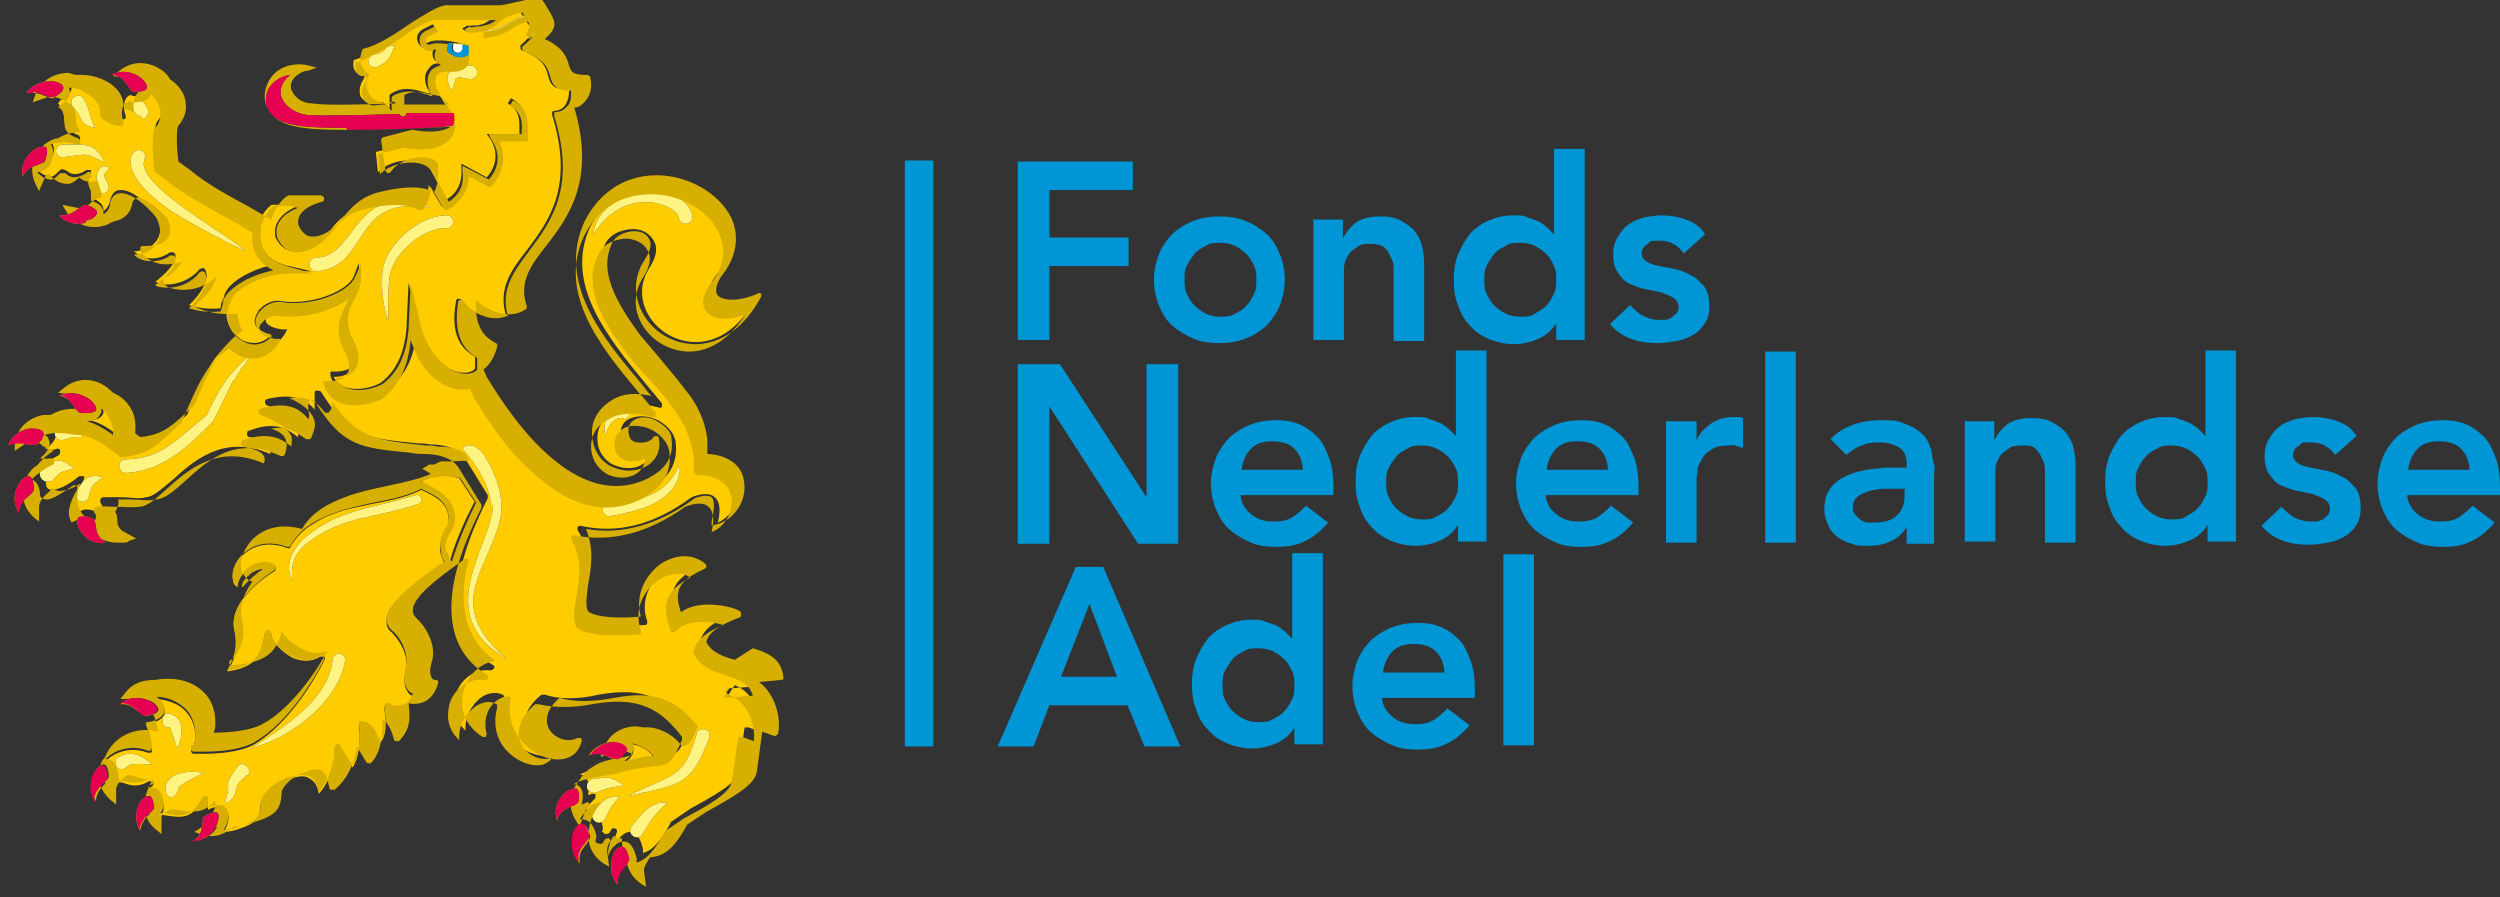 <?xml version="1.0" encoding="UTF-8"?>
<svg id="Laag_1" xmlns="http://www.w3.org/2000/svg" version="1.1" viewBox="0 0 236.8 85">
  <rect x="0" y="0" width="236.8" height="85" fill="#333333" stroke="none"/>
  <!-- Generator: Adobe Illustrator 29.5.1, SVG Export Plug-In . SVG Version: 2.1.0 Build 141)  -->
  <defs>
    <style>
      .st0 {
        fill: #0095d4;
      }

      .st1 {
        fill: #fc0;
      }

      .st1, .st2 {
        fill-rule: evenodd;
      }

      .st3 {
        fill: #fff;
      }

      .st4 {
        fill: #d7af00;
      }

      .st5 {
        fill: #e50051;
      }

      .st2 {
        fill: #fff482;
      }
    </style>
  </defs>
  <path class="st0" d="M96.4,15.3h10.9v2.7h-7.9v4.5h7.5v2.7h-7.5v7h-3V15.3Z"/>
  <path class="st0" d="M109.3,26.5c0-.9.2-1.7.5-2.5.3-.7.8-1.4,1.3-1.9.6-.5,1.2-.9,2-1.2.8-.3,1.6-.4,2.4-.4s1.7.1,2.4.4c.8.3,1.4.7,2,1.2.6.5,1,1.2,1.3,1.9.3.7.5,1.6.5,2.5s-.2,1.7-.5,2.5c-.3.7-.8,1.4-1.3,1.9-.6.5-1.2.9-2,1.2-.8.3-1.6.4-2.4.4s-1.7-.1-2.4-.4-1.4-.7-2-1.2c-.6-.5-1-1.2-1.3-1.9-.3-.7-.5-1.6-.5-2.5ZM112.2,26.5c0,.4,0,.9.2,1.3.2.4.4.8.7,1.1s.7.6,1.1.8.9.3,1.4.3,1,0,1.4-.3c.4-.2.8-.4,1.1-.8.3-.3.5-.7.7-1.1.2-.4.2-.8.2-1.3s0-.9-.2-1.3c-.2-.4-.4-.8-.7-1.1-.3-.3-.7-.6-1.1-.8-.4-.2-.9-.3-1.4-.3s-1,0-1.4.3c-.4.2-.8.4-1.1.8s-.5.7-.7,1.1c-.2.4-.2.8-.2,1.3Z"/>
  <path class="st0" d="M124.5,20.8h2.7v1.8h0c.3-.6.7-1.1,1.2-1.5.6-.4,1.3-.6,2.3-.6s1.4.1,2,.4c.5.3,1,.6,1.3,1s.6.9.7,1.4c.1.5.2,1.1.2,1.7v7.3h-2.9v-5.8c0-.3,0-.7,0-1.1,0-.4-.1-.8-.3-1.1-.1-.3-.3-.6-.6-.9-.3-.2-.7-.3-1.2-.3s-.9,0-1.2.2c-.3.2-.6.4-.8.6-.2.3-.4.6-.5.9s-.1.7-.1,1.1v6.3h-2.9v-11.5Z"/>
  <path class="st0" d="M147.4,30.6h0c-.4.7-1,1.2-1.7,1.5-.7.3-1.5.5-2.3.5s-1.7-.2-2.4-.5c-.7-.3-1.3-.7-1.8-1.3-.5-.5-.9-1.2-1.1-1.9-.3-.7-.4-1.5-.4-2.4s.1-1.6.4-2.4c.3-.7.7-1.4,1.1-1.9s1.1-1,1.8-1.3,1.4-.5,2.3-.5,1,0,1.4.2c.4.1.8.3,1.1.4.3.2.6.4.8.6.2.2.4.4.6.6h0v-8.1h2.9v18.1h-2.7v-1.7ZM140.6,26.5c0,.4,0,.9.2,1.3.2.4.4.8.7,1.1s.7.6,1.1.8.9.3,1.4.3,1,0,1.4-.3.8-.4,1.1-.8c.3-.3.5-.7.7-1.1.2-.4.2-.8.2-1.3s0-.9-.2-1.3c-.2-.4-.4-.8-.7-1.1-.3-.3-.7-.6-1.1-.8-.4-.2-.9-.3-1.4-.3s-1,0-1.4.3c-.4.2-.8.4-1.1.8s-.5.7-.7,1.1c-.2.4-.2.8-.2,1.3Z"/>
  <path class="st0" d="M159.5,24c-.6-.8-1.3-1.2-2.3-1.2s-.8,0-1.1.3c-.4.2-.6.5-.6.9s.2.6.5.8c.3.2.7.3,1.2.4.5.1,1,.2,1.5.3.5.1,1,.3,1.5.6.5.2.8.6,1.2,1,.3.4.5,1,.5,1.8s-.1,1.3-.4,1.7c-.3.5-.7.9-1.1,1.1-.5.3-1,.5-1.6.6-.6.1-1.2.2-1.8.2-.9,0-1.7-.1-2.5-.4-.8-.3-1.4-.7-2-1.4l1.9-1.8c.4.4.8.8,1.2,1s.9.4,1.5.4.4,0,.6,0,.4-.1.6-.2c.2-.1.3-.3.5-.4.1-.2.2-.4.2-.6,0-.4-.2-.7-.5-.9-.3-.2-.7-.3-1.1-.5-.5-.1-1-.2-1.5-.3-.5-.1-1-.3-1.5-.5s-.8-.6-1.1-1c-.3-.4-.5-1-.5-1.7s.1-1.2.4-1.7c.3-.5.6-.9,1-1.2.4-.3.9-.5,1.5-.7.6-.1,1.1-.2,1.7-.2s1.5.1,2.3.4c.8.3,1.4.7,1.8,1.4l-1.9,1.7Z"/>
  <path class="st0" d="M96.4,34.5h4l8.2,12.6h0v-12.6h3v17h-3.8l-8.4-13h0v13h-3v-17Z"/>
  <path class="st0" d="M117.5,46.7c0,.9.4,1.5,1,2,.6.5,1.3.7,2.1.7s1.3-.1,1.8-.4c.5-.3.9-.7,1.3-1.1l2.1,1.6c-.7.8-1.4,1.4-2.3,1.8-.8.4-1.7.5-2.6.5s-1.7-.1-2.4-.4-1.4-.7-2-1.2c-.6-.5-1-1.2-1.3-1.9-.3-.7-.5-1.6-.5-2.5s.2-1.7.5-2.5c.3-.7.8-1.4,1.3-1.9.6-.5,1.2-.9,2-1.2.8-.3,1.6-.4,2.4-.4s1.5.1,2.2.4,1.2.7,1.7,1.2c.5.5.8,1.2,1.1,2,.3.8.4,1.7.4,2.7v.8h-8.8ZM123.4,44.5c0-.8-.3-1.5-.8-2-.5-.5-1.2-.7-2.1-.7s-1.5.2-2,.7c-.5.5-.8,1.2-.9,2h5.9Z"/>
  <path class="st0" d="M138.1,49.7h0c-.4.7-1,1.2-1.7,1.5-.7.3-1.5.5-2.3.5s-1.7-.2-2.4-.5-1.3-.7-1.8-1.3c-.5-.5-.9-1.2-1.1-1.9-.3-.7-.4-1.5-.4-2.4s.1-1.6.4-2.4c.3-.7.7-1.4,1.1-1.9s1.1-1,1.8-1.3,1.4-.5,2.3-.5,1,0,1.4.2c.4.1.8.3,1.1.4.3.2.6.4.8.6.2.2.4.4.6.6h0v-8.1h2.9v18.1h-2.7v-1.7ZM131.3,45.7c0,.4,0,.9.2,1.3.2.4.4.8.7,1.1s.7.6,1.1.8.9.3,1.4.3,1,0,1.4-.3c.4-.2.8-.4,1.1-.8.3-.3.5-.7.7-1.1.2-.4.2-.8.2-1.3s0-.9-.2-1.3c-.2-.4-.4-.8-.7-1.1-.3-.3-.7-.6-1.1-.8-.4-.2-.9-.3-1.4-.3s-1,0-1.4.3c-.4.2-.8.4-1.1.8s-.5.7-.7,1.1c-.2.4-.2.8-.2,1.3Z"/>
  <path class="st0" d="M146.4,46.7c0,.9.4,1.5,1,2,.6.5,1.3.7,2.1.7s1.3-.1,1.8-.4c.5-.3.9-.7,1.3-1.1l2.1,1.6c-.7.8-1.4,1.4-2.3,1.8-.8.4-1.7.5-2.6.5s-1.7-.1-2.4-.4-1.4-.7-2-1.2c-.6-.5-1-1.2-1.3-1.9-.3-.7-.5-1.6-.5-2.5s.2-1.7.5-2.5c.3-.7.8-1.4,1.3-1.9.6-.5,1.2-.9,2-1.2.8-.3,1.6-.4,2.4-.4s1.5.1,2.2.4c.7.3,1.2.7,1.7,1.2s.8,1.2,1.1,2c.3.8.4,1.7.4,2.7v.8h-8.8ZM152.3,44.5c0-.8-.3-1.5-.8-2-.5-.5-1.2-.7-2.1-.7s-1.5.2-2,.7c-.5.5-.8,1.2-.9,2h5.9Z"/>
  <path class="st0" d="M157.8,39.9h2.9v1.8h0c.3-.7.8-1.2,1.4-1.6s1.3-.6,2-.6.3,0,.5,0,.3,0,.5.1v2.8c-.2,0-.5-.1-.7-.2s-.5,0-.7,0c-.7,0-1.2.1-1.6.4-.4.2-.7.5-.9.9s-.4.6-.4,1c0,.3-.1.6-.1.7v6.2h-2.9v-11.5Z"/>
  <path class="st0" d="M167.2,33.3h2.9v18.1h-2.9v-18.1Z"/>
  <path class="st0" d="M180.6,49.9h0c-.4.7-.9,1.1-1.6,1.4-.6.3-1.3.4-2.1.4s-1,0-1.5-.2c-.5-.1-1-.4-1.3-.6-.4-.3-.7-.6-.9-1.1-.2-.4-.4-.9-.4-1.5s.1-1.2.3-1.6.5-.8.9-1.1c.4-.3.8-.5,1.3-.7s1-.3,1.5-.4,1.1-.1,1.6-.2c.5,0,1.1,0,1.5,0h.7v-.3c0-.7-.2-1.3-.7-1.6s-1.1-.5-1.9-.5-1.2.1-1.7.3-1,.5-1.4.9l-1.5-1.5c.6-.7,1.4-1.1,2.2-1.4.9-.3,1.7-.4,2.6-.4s1.5,0,2.1.3c.6.2,1,.4,1.4.7.4.3.7.6.9,1,.2.4.3.8.4,1.1,0,.4.1.8.2,1.1s0,.7,0,.9v6.6h-2.6v-1.6ZM180.4,46.3h-.6c-.4,0-.8,0-1.3,0-.5,0-1,.1-1.4.2s-.8.3-1.1.5c-.3.2-.5.6-.5,1s0,.5.2.7c.1.2.3.3.5.5s.4.2.6.3c.2,0,.5,0,.7,0,1,0,1.7-.2,2.2-.7s.7-1.1.7-1.9v-.6Z"/>
  <path class="st0" d="M186.2,39.9h2.7v1.8h0c.3-.6.7-1.1,1.2-1.5.6-.4,1.3-.6,2.3-.6s1.4.1,2,.4c.5.3,1,.6,1.3,1,.3.4.6.9.7,1.4s.2,1.1.2,1.7v7.3h-2.9v-5.8c0-.3,0-.7,0-1.1,0-.4-.1-.8-.3-1.1-.1-.3-.3-.6-.6-.9s-.7-.3-1.2-.3-.9,0-1.2.2c-.3.2-.6.4-.8.6s-.4.6-.5.9-.1.7-.1,1.1v6.3h-2.9v-11.5Z"/>
  <path class="st0" d="M209.1,49.7h0c-.4.7-1,1.2-1.7,1.5-.7.3-1.5.5-2.3.5s-1.7-.2-2.4-.5c-.7-.3-1.3-.7-1.8-1.3-.5-.5-.9-1.2-1.1-1.9-.3-.7-.4-1.5-.4-2.4s.1-1.6.4-2.4c.3-.7.7-1.4,1.1-1.9s1.1-1,1.8-1.3,1.4-.5,2.3-.5,1,0,1.4.2c.4.1.8.3,1.1.4.3.2.6.4.8.6.2.2.4.4.6.6h0v-8.1h2.9v18.1h-2.7v-1.7ZM202.3,45.7c0,.4,0,.9.2,1.3.2.4.4.8.7,1.1.3.3.7.6,1.1.8.4.2.9.3,1.4.3s1,0,1.4-.3.8-.4,1.1-.8c.3-.3.5-.7.7-1.1.2-.4.2-.8.2-1.3s0-.9-.2-1.3c-.2-.4-.4-.8-.7-1.1-.3-.3-.7-.6-1.1-.8-.4-.2-.9-.3-1.4-.3s-1,0-1.4.3c-.4.2-.8.4-1.1.8-.3.3-.5.7-.7,1.1-.2.4-.2.8-.2,1.3Z"/>
  <path class="st0" d="M221.2,43.1c-.6-.8-1.3-1.2-2.3-1.2s-.8,0-1.1.3c-.4.2-.6.5-.6.9s.2.6.5.8c.3.2.7.3,1.2.4.5.1,1,.2,1.5.3.5.1,1,.3,1.5.6.5.2.8.6,1.2,1,.3.4.5,1,.5,1.8s-.1,1.3-.4,1.7c-.3.5-.7.9-1.1,1.1-.5.3-1,.5-1.6.6-.6.1-1.2.2-1.8.2-.9,0-1.7-.1-2.5-.4-.8-.3-1.4-.7-2-1.4l1.9-1.8c.4.4.8.8,1.2,1s.9.4,1.5.4.4,0,.6,0,.4-.1.6-.2c.2-.1.3-.3.5-.4.1-.2.2-.4.2-.6,0-.4-.2-.7-.5-.9-.3-.2-.7-.3-1.1-.5-.5-.1-1-.2-1.5-.3-.5-.1-1-.3-1.5-.5-.5-.2-.8-.6-1.1-1-.3-.4-.5-1-.5-1.7s.1-1.2.4-1.7c.3-.5.6-.9,1-1.2.4-.3.9-.5,1.5-.7.6-.1,1.1-.2,1.7-.2s1.5.1,2.3.4c.8.3,1.4.7,1.8,1.4l-1.9,1.7Z"/>
  <path class="st0" d="M228,46.7c0,.9.4,1.5,1,2,.6.5,1.3.7,2.1.7s1.3-.1,1.8-.4c.5-.3.9-.7,1.3-1.1l2.1,1.6c-.7.8-1.4,1.4-2.3,1.8-.8.4-1.7.5-2.6.5s-1.7-.1-2.4-.4-1.4-.7-2-1.2c-.6-.5-1-1.2-1.3-1.9-.3-.7-.5-1.6-.5-2.5s.2-1.7.5-2.5c.3-.7.8-1.4,1.3-1.9.6-.5,1.2-.9,2-1.2.8-.3,1.6-.4,2.4-.4s1.5.1,2.2.4c.7.3,1.2.7,1.7,1.2s.8,1.2,1.1,2c.3.8.4,1.7.4,2.7v.8h-8.8ZM233.9,44.5c0-.8-.3-1.5-.8-2-.5-.5-1.2-.7-2.1-.7s-1.5.2-2,.7c-.5.5-.8,1.2-.9,2h5.9Z"/>
  <path class="st0" d="M101.9,53.7h2.6l7.3,17h-3.4l-1.6-3.9h-7.4l-1.5,3.9h-3.4l7.4-17ZM105.8,64.1l-2.6-6.9-2.7,6.9h5.3Z"/>
  <path class="st0" d="M122.6,68.9h0c-.4.7-1,1.2-1.7,1.5-.7.3-1.5.5-2.3.5s-1.7-.2-2.4-.5-1.3-.7-1.8-1.3c-.5-.5-.9-1.2-1.1-1.9-.3-.7-.4-1.5-.4-2.4s.1-1.6.4-2.4c.3-.7.7-1.4,1.1-1.9s1.1-1,1.8-1.3,1.4-.5,2.3-.5,1,0,1.4.2c.4.1.8.3,1.1.4.3.2.6.4.8.6.2.2.4.4.6.6h0v-8.1h2.9v18.1h-2.7v-1.7ZM115.8,64.9c0,.4,0,.9.2,1.3.2.4.4.8.7,1.1s.7.6,1.1.8.9.3,1.4.3,1,0,1.4-.3c.4-.2.8-.4,1.1-.8.3-.3.5-.7.7-1.1.2-.4.2-.8.2-1.3s0-.9-.2-1.3c-.2-.4-.4-.8-.7-1.1-.3-.3-.7-.6-1.1-.8-.4-.2-.9-.3-1.4-.3s-1,0-1.4.3c-.4.2-.8.4-1.1.8s-.5.7-.7,1.1c-.2.4-.2.8-.2,1.3Z"/>
  <path class="st0" d="M130.9,65.9c0,.9.4,1.5,1,2,.6.5,1.3.7,2.1.7s1.3-.1,1.8-.4c.5-.3.9-.7,1.3-1.1l2.1,1.6c-.7.8-1.4,1.4-2.3,1.8-.8.4-1.7.5-2.6.5s-1.7-.1-2.4-.4-1.4-.7-2-1.2c-.6-.5-1-1.2-1.3-1.9-.3-.7-.5-1.6-.5-2.5s.2-1.7.5-2.5c.3-.7.8-1.4,1.3-1.9.6-.5,1.2-.9,2-1.2.8-.3,1.6-.4,2.4-.4s1.5.1,2.2.4,1.2.7,1.7,1.2c.5.5.8,1.2,1.1,2,.3.8.4,1.7.4,2.7v.8h-8.8ZM136.8,63.7c0-.8-.3-1.5-.8-2-.5-.5-1.2-.7-2.1-.7s-1.5.2-2,.7c-.5.5-.8,1.2-.9,2h5.9Z"/>
  <path class="st0" d="M142.4,52.5h2.9v18.1h-2.9v-18.1Z"/>
  <rect class="st0" x="85.7" y="15.2" width="2.7" height="55.5"/>
  <path class="st1" d="M42.5,49.3c0-1.7-1.3-2.3-2.6-2.9-1.4.7-2.9,1-4.5,1.3-1.9.4-3.8.7-5.7,1.9-1,.6-1.6,1.2-2.2,2.2,0,.1-.2.2-.3.1-2.2-.8-3.6.1-4.2.7-.9.8-1.1,1.9-.9,2.5,0,.2.2.4.4.5,0-.7.5-1.3,1.1-1.8.7-.5,1.6-.6,2.3-.3.1,0,.2.1.2.3,0,.1,0,.2-.1.3-2.1,1.3-4.3,3.5-3.8,5.6.4,1.8-.1,3.2-.7,3.9,2.9-.4,3.2-1.6,3.6-3.6,0-.1.2-.2.3-.2.1,0,.3.1.3.3,0,.6.9,1.6,2,2.2.7.3,1.7.5,2.6-.1.1,0,.3,0,.4,0,.1,0,.1.2,0,.4h0c-.9,1.8-3.3,5.9-6.6,7.9-1.4.8-3.7.9-4.9.9s-.8,0-.8,0c-.1,0-.2,0-.3-.2,0-.1,0-.2,0-.3.3-.3.4-.6.4-1.1,0-1.1-.4-2-1.2-2.7-.6-.5-1.5-.8-2.5-.9.5.3.8.8.8,1.2,0,.4-.3.9-1.6,1.2h0s0,0,0,0c0,0-.1,0-.2,0,.4.8.5,1.9.6,2.4h0c0,.1,0,.2-.1.3,0,0-.2,0-.3,0-1.6-.6-3.1-.1-4,.8,0,0,.1,0,.2,0,.4,0,.9.4,1,1.7,0,.1,0,.2,0,.3.2,0,.4,0,.6.1.6.2,1.3.4,2.3-.2.1,0,.3,0,.4.1s0,.3-.1.4c-.1,0-.3.2-.4.3.2,0,.3,0,.5,0,.3,0,.9.3,1,1.6,0,.3,0,.6-.3.8,0,0,.2,0,.3,0,1.7.3,2.7.4,3.7-1.5,0-.1.2-.2.3-.1.1,0,.2.2.2.3,0,0,0,.4,0,.8,1-.5,1.5-.3,1.7,0,.4.4.3,1.3-.2,2.1,0,0,0,0,0,0,.4,0,.8-.1,1.2-.2,2.1-.7,2.2-1.1,2.3-2.5,0,0,0,0,0-.1.7-1.5,2.5-2.1,2.7-2.2.9-.3,1.5-.4,2,0,.4.2.7.7.8,1.4.9-1,1.6-2.7,1.5-4.2,0-.1,0-.2.2-.3.1,0,.3,0,.3.1l1.2,1.9c.6-.9.8-2.6.6-3.9,0,0,0-.2,0-.3,0,0,.1-.1.2,0,1,0,1.5,1.1,1.8,1.9.6-.8.6-1.5.4-3.3,0-.1,0-.3.2-.3.1,0,.3,0,.3,0,.2.2.6.4,1.1.2.5-.1.9-.5,1.1-1.1-.2,0-.4-.2-.5-.4-.5-.7-.2-1.8-.2-2,.4-1.4-.6-2.9-1.3-3.6-.4-.3-.5-.7-.5-1.1,0-1.6,2.6-3.5,5-5.1.2-.1.3-.2.5-.3-.1-.2-.2-.5-.3-.7-.3-1,0-1.7.4-2.3.2-.3.3-.6.3-.8ZM12,72.7c-.3.2-.7.2-.9,0-.2-.3-.2-.7,0-.9,1.2-.8,2.3-.3,3.3.6-1,0-2-.2-2.5.3ZM15.4,68.1c0-.3.4-.6.7-.5,1.5.5,1.2,2.1.7,3.3-.2-.4-.5-1.6-.7-2h-.2c-.3,0-.6-.4-.5-.8ZM16.9,74.6c0,0,0,.1,0,.2-.5,1.3-1.4.6-1.2-.3,0,0,0-.3.2-.5.4-.6,1.4-1.1,3.4-.8-.2.1-1.9.9-2.4,1.4ZM23.4,73.4c-.6.6-.9.8-.8.8-.4.4,0,1.4-1.3,1.9.8-2.6-.4-1.2,1.2-3.5.2-.3.6-.3.9,0s.3.6,0,.9ZM24,70.9c0,0-.2,0-.3.1h0c.3-.6,7.4-3.8,7.8-8.5,0-.3.3-.6.6-.6.3,0,.6.3.6.6-.5,3.8-5.2,7.5-8.8,8.3ZM39.7,47.7c-3.9,1.4-7.1,1.1-10.4,3.6-1.4,1-1.8,2.2-1.6,3.7-.8-1.5,0-3,1.2-4.1,3.1-2.6,6.2-2.7,10.1-3.9.4-.1.6-.2.8,0,.2.2.2.5,0,.6Z"/>
  <path class="st1" d="M45,47.6l-1.5-2.3c-.6-.2-1.2-.3-1.8-.2h0c-.6,0-1.2.2-1.8.5,0,0,0,0,0,0,0,0-.1,0-.2,0,0,0,0,0,0,0,0,0,0,0,0,0,.1,0,.2,0,.3.1,1.4.7,2.9,1.4,3,3.5,0,.4-.2.8-.4,1.2-.3.5-.6,1.1-.4,1.9.1.4.3.7.4.9.6-2.2,1.6-4.2,2.3-5.6Z"/>
  <path class="st1" d="M10.9,41.2c0-.8-.3-1.5-.5-1.8-.2-.3-.4-.5-.6-.7,0,.1,0,.3,0,.4-.1.3-.4.7-1.3.7,0,0,0,0,0,0,.9.2,1.7.7,2.5,1.3Z"/>
  <path class="st1" d="M59.1,72.2c1.3-.3,2.2-.4,2.8-.5-.5-.7-1.3-1.1-2-1.2,0,0,0,.2.1.3,0,.4,0,.9-.9,1.5Z"/>
  <path class="st1" d="M27.4,25.2l2.1.5h-2.2c-2.7.2-5.4,1.7-5.6,2.9h0s0,0,0,0c-.5,1-.2,2,.3,2.8,0,0,0,0,0,0,.3.3.6.6.9.8.8.4,1.9.5,2.8-.5-.9-.2-1.3-.6-1.5-.9-.2-.4,0-.9.3-1.4.5-.6,1.3-1,2-.9,2.9.5,6.4-.9,7-2.3l.5-1.3v1.4c0,.7-.2,1.3-.6,1.9-.5.9-1,1.9-.3,3.6.3.6,1,2,.4,3-.3.6-1,.9-1.9.9.2.4.5.7.9.9.9.4,2.3.3,3.5-.3,1.5-1.1,2.3-2.8,2.5-5.2l.2-4.3.5,2c0,.3.1.6.2.9.2.7.3,1.4.6,2.1.8,2.1,2.6,3.6,4.1,3.5.3,0,.5-.1.7-.2,0,0,0,0,0,0,0,0,0,0,0,0,0,0,0,0,0,0,0,0,.1-.1.2-.2,0,0,0,0,0,0,0,0,0,0,0-.1,0,0,0,0,0,0,0,0,0,0,0-.1,0,0,0,0,0-.1,0,0,0,0,0-.1,0,0,0-.1,0-.2,0,0,0,0,0,0,0,0,0-.1,0-.2,0,0,0,0,0,0,0,0,0-.2,0-.3,0,0,0,0,0,0,0,0,0,0,0,0-.8-.5-2.5-1.5-1.8-5.3,0-.1.1-.2.2-.2.1,0,.2,0,.3.1.5.8,1.5,1.4,2.5,1.6.6.1,1.2,0,1.7-.2-.7-2.5.5-4.2,2-6.1,2.1-2.8,4.5-6,2.4-12.8,0,0,0-.2,0-.3,0,0,.1-.1.2-.1.4,0,.8-.2,1-.5.3-.4.4-.9.4-1.5-1.5,0-1.8-.5-2-1.4-.2-.7-.5-1.6-2.4-2.3,0,0-.2-.1-.2-.2s0-.2,0-.3c1.3-1.2,1.3-1.2.6-2.2-.2-.3-.4-.6-.6-1h0c-.1,0-.2,0-.3,0-.7.2-1.4.4-1.9.9-.7.6-1.2.8-1.7.9,0,0-.2,0-.2,0h0c-.2,0-.5.1-.7.1s-.5,0-.7-.3l.5-.3c0,.1.5,0,.7,0h0c0,0,.2,0,.3,0,.5-.1.9-.3,1.5-.8h-.6c0,.1,0,.1,0,.1h-5.3c-.7,0-1.8.8-3,1.6-1,.7-2.2,1.5-3.4,2-.4.2-.7.3-1,.4-.1.5,0,.9.2,1.1,0,.1.3.2.5.2.1,0,.2,0,.3.1,0,0,0,.2,0,.3-.4.6-.5,1.1-.4,1.5,0,.3.3.6.7.8.3.2.8,0,1.2,0h0c0,0,.2,0,.3,0l.6.6v-1.2c0,0,0-.2.1-.2,1.2-.8,2.4-.4,3.4-.1.1,0,.3,0,.4.1-.1-.2-.2-.4-.3-.5-.2-.4-.5-1.3.2-2,.2-.3.5-.4.9-.4-.1,0-.2-.1-.3-.2-.4-.3-.4-.8-.2-1.3,0,0-.2,0-.2,0-.4.2-.9.1-1.2-.3-.3-.4-.3-1,.3-1.4h0s1-.5,1-.5l.3.5-1,.5c-.3.2-.2.5-.1.6,0,.1.3.2.4.1h0c.7-.4,2.9,0,3.3.2h.2s0,.2,0,.2c.2.8.2,1.3-.1,1.7-.4.5-1,.5-1.6.5-.5,0-1,0-1.2.3-.5.6,0,1.3,0,1.3,0,.1.7,1.2.9,1.6.6.6.9,1.4.8,2.2-.2,1-1,1.7-2.3,1.9-.1,0-1.1.2-2.6-.1l-2.4.6.2,1.9c.7-.7,1.8-1.1,2.9-1.1h0c.9,0,1.7.3,2.1.9,0,0,0,0,0,0h0s1.5,2.8,1.5,2.8c1-.6,1.5-1.6,1.4-2.9v-.5c0,0,2.4,1.3,2.4,1.3,1-1.1,1.1-2.5.3-3.7l-.3-.4h3.1c0-.1,0-.2,0-.2,0-1,.1-2-1.1-2.7l.3-.5c1.6.9,1.5,2.2,1.4,3.2,0,.1,0,.2,0,.3v.3s-2.7.1-2.7.1c.7,1.4.4,3-.8,4.2h-.2c0,.1-1.9-.9-1.9-.9,0,1.4-.7,2.5-2,3.1h-.3c0,.1-1.3-2.1-1.3-2.1,0,1-.3,1.7-.8,2.2-.1,0-.3.1-.4,0-.6-.4-2-.8-5-.1h0c-1.2.3-2.2,1-3.1,2.2-1.1,1.4-2.4,2.2-3.5,2-.5,0-1.2-.3-1.7-1.3,0,0,0,0,0,0-.1-.5-.3-1.9,1.9-2.9,0,0,0,0,0,0,0,0,0,0,0,0-.3-.1-.5-.2-.8-.2,0,0,0,0,0,0,0,0-.1,0-.2,0,0,0,0,0,0,0,0,0-.1,0-.2,0,0,0,0,0,0,0,0,0,0,0,0,0-.1,0-.2,0-.4,0,0,0,0,0,0,0,0,0-.1,0-.2,0,0,0,0,0,0,0,0,0,0,0-.1,0,0,0,0,0-.1,0,0,0,0,0-.1,0,0,0,0,0,0,0,0,0,0,0-.1,0,0,0,0,0,0,0,0,0,0,0,0,0,0,0,0,0-.1,0,0,0,0,0,0,0,0,0,0,0-.1.1,0,0,0,0,0,0-.6.5-1,1.2-1.1,1.9,0,0,0,0,0,0,0,.4,0,.8,0,1.2.2,1.3,1.2,2.2,2.8,2.6ZM35.7,6.4c-.3,0-.7-.1-.8-.4,0-.3.1-.7.4-.8,1.7-.3.7-.8,2.1-.9-.5,1.2-.5,1.5-1.8,2.1ZM44.5,7.5c-1.6-.3-1.2-.3-1.7,1.1-1.1-1.9.2-2.3,1.8-2.4.3,0,.6.3.6.7,0,.3-.3.6-.7.6ZM49.9,3.1c.1,0,.2-.3.3-.6,0-.2,0-.5,0-.6-.7.2-1.1.4-1.6.7-.6.4-1.3.8-2.6.9v-.6c1.2-.1,1.7-.5,2.3-.8.5-.3,1.1-.6,2-.8h.2s.1,0,.1,0c.2.3.4.8.3,1.2,0,.4-.3.8-.5,1l-.3-.5ZM42.4,20.4c.3,0,.6.4.5.7,0,.3-.4.6-.7.5-2,0-4.9,2.2-5.3,4.6-.2,1.7-.1,4.2-.1,4.2-.8-2-.6-4.3-.6-4.3,0-2.7,3.5-5.8,6.2-5.7ZM29.9,24.4c3.5,0,3.5-5.8,8.8-5.4,1,0,1.2.2,2,.7h0c-7.5-1.4-5.6,5.7-10.8,6-.3,0-.6-.3-.6-.7,0-.3.3-.6.7-.6Z"/>
  <path class="st1" d="M5.5,9.8c.5.5.5,1,.6,1.4,0,.6.1,1.1,1.3,1.6.1,0,.2.2.2.4,0,.1-.2.2-.3.2-.9-.2-1.8-.2-2.5,0,.3.3.5.8,0,1.8-.2.5-.7.7-1.1.8,0,0-.1,0-.2,0,.2.3.5.5.8.6.7.2.7.2,1.4-.5.1-.1.3-.1.4,0,0,0,0,0,.1,0,.4.3.9.7,2,0,.1,0,.3,0,.4,0,0,.1,0,.3,0,.4-.3.3-.4.3,0,1.3.1.2.1.6,0,.9,1,.4,1.2.8,1.2,1.2,0,0,0,0,0,.1.3-.2.5-.5.6-.9.2-.9.6-1.1,1-1.1,1.3-.1,3.3,2,3.5,2.5.5,1.3.3,2.2-.7,2.9,0,0,0,0,0,0-.5.2-1,.4-1.5.4.3.3.7.5,1.1.6.8.2,1.6,0,2.3-.5,0,0,.2,0,.3,0,0,0,.2.1.2.2.2.8-1.1,2-1.9,2.6.1,0,.3.1.5.2,1.1.2,2.7-.2,3.7-1.4,0,0,.2-.1.3-.1,0,0,.2,0,.2.1.6.9-.5,2.5-1.5,3.4.9.3,2,.4,3,.3,0-.4.1-.7.3-1,.1-.8.9-1.6,2.3-2.3.8-.4,1.7-.7,2.6-.9-1.5-.7-1.9-1.9-2-2.6,0-.3,0-.7,0-1-.8-.5-1.6-.9-2.3-1.3-2-1.1-3.9-2.2-5.7-3.5l-1.2-.9c0,0-.1-.1-.1-.2-.1-1.3-.3-3.5.1-4,.4-.5.6-1,.5-1.5,0-.6-.4-1.2-.9-1.7-.1.4-.5.8-1.6.8s-.1,0-.2,0h0s0,0,0,0c0,0-.2,0-.3-.1-.2,0-.4.2-.5.4-.2.4-.2,1.1,0,1.5,0,0,0,.2,0,.3,0,0-.1.1-.2.1,0,0-.1,0-.2,0-.5,0-1-.2-1.4-.5-.3-.2-.4-.5-.4-.7,0-.5-.3-.9-.7-1.4-.6-.5-1.4-.9-2.3-1,0,.1.1.2.1.3,0,.4,0,1-1.1,1.5ZM12.6,9.8c.2-.3.6-.4.9-.2.5.6.9,1.1.1,1.7-.2-.2-.4-.4-.4-.4-.2,0-.2,0-.4-.2-.3-.2-.4-.6-.2-.9ZM13.7,15c0,.1,0,.3-.1.4-.1,2.5,7.8,6.7,9.7,8.4-2.2-1-4.6-2.3-6.6-3.5-7.6-4.9-2.9-7.6-2.9-5.2ZM10.3,16c-.6.7-.5.5,0,1.6,0,.3-.1.7-.5.7-.3,0-.7-.1-.7-.5,0-.8,0-2.6,1.3-1.9h0ZM9.9,15.4h0c-2-1-1.5-.8-4-.5-.3,0-.6-.3-.6-.6,0-.3.3-.6.6-.6,2.1,0,3.1-.3,4,1.7ZM7,9.2c.3-.2.7-.2.9.1.7,1.2.4,1.4,1.1,2.8-1.6-.3-1-.8-2.1-2-.2-.3-.2-.7.1-.9Z"/>
  <path class="st1" d="M69,65.8c-.1,0-.2-.2-.2-.3s.1-.2.3-.3l2.8-.2c-.3-1.2-1.3-1.5-2.5-1.9-1.2-.4-2.5-.8-3.1-2.1,0,0,0-.1,0-.2.3-1.3,1.6-2,2.8-2.5-.5-.2-1.2-.3-2-.3,0,0,0,0,0,0-.7,0-1.9.1-2.5.9,0,0-.2.1-.3.1-.1,0-.2,0-.2-.2-.9-2.5-.5-3.8,1.9-5-.9-.5-2.1-.4-3.1.3-1.3.9-2.3,2.8-1.6,4.7,0,0,0,.2,0,.3,0,0-.1.1-.2.1-1.4.1-4.9.4-5.9-.7,0,0,0,0,0,0-.4-.7-.2-1.8,0-2.9.3-1.7.7-3.6-.5-5.4,0-.1,0-.2,0-.3,0,0,.2-.1.3-.1,3.5.8,7-.1,10.5-2.7,0,0,0,0,0,0,1-.4,1.8-.4,2.2,0,.6.5.5,1.5.3,2.4,1.2-.5,2-2,1.9-3.1-.1-1.4-1.3-2.2-3.2-2.3-.2,0-.3-.1-.3-.3v-1.6c-.4-2-1.1-3.2-2.1-4.5-.8-1.2-1.8-2.2-2.6-3.1-.7-.7-1.3-1.4-1.8-2.1-2.2-3-4.1-6.1-2.7-9.1.4-1.2,1.7-1.7,2.8-1.7,1,0,1.8.6,2.1,1.5,0,0,0,0,0,0,.2.9-.3,1.7-.6,2.2-.9,1.4-.9,3-.1,4.4.9,1.6,2.7,2.6,4.5,2.6,2,0,3.9-1.2,5.3-3.5-1.6.5-3.1.4-3.7-.3-.3-.3-.7-1.1.3-2.5,0,0,0,0,0,0,1.7-2,1.4-3.8.9-4.9-1-2.1-3.7-3.7-6.4-3.7-1.6,0-4.6.5-6.4,4-2.5,5.4,1.7,10.5,5.3,14.9.5.6,1,1.2,1.5,1.8,0,0,0,.2,0,.3,0,.1-.2.2-.3.1-2-.5-3.2-.4-4.3.3-1,.7-1.6,1.7-1.5,2.8,0,1.1.8,2.1,1.7,2.4,1,.4,2.1.3,2.8-.3.4-.3.6-.8.6-1.3-.4.3-1,.4-1.5.3-.7,0-1.2-.5-1.3-1,0,0,0,0,0,0-.3-1.1,0-1.9.9-2.2.8-.3,1.8-.2,2.7.3.8.5,1.4,1.2,1.5,2,.3,2.5-1.2,3.7-2.5,4.4-3.1,1.5-6.3.9-9.7-1.8-2.8-2.3-5-5.6-6.4-7.9,0,0,0,0,0,0l-.3-.7c-.2,0-.4.1-.6.1-1.7.1-3.7-1.5-4.7-3.9-.1-.3-.2-.7-.3-1h0c-.2,2.7-1.1,4.5-2.7,5.7h0c-.8.5-1.8.7-2.6.7s-1.1,0-1.5-.3c-.7-.3-1.2-.9-1.4-1.6v-.4c-.1,0,.3,0,.3,0,1,0,1.6-.2,1.9-.7.3-.5.2-1.4-.4-2.4h0c-.9-2-.2-3.2.3-4.2,0-.2.2-.3.2-.5-1.5,1.2-4.5,2-6.8,1.6-.5,0-1.1.3-1.4.7-.1.1-.3.5-.2.8.1.3.7.6,1.5.7h.5s-.2.4-.2.4c-1.1,1.8-2.8,1.7-3.9,1.1-.3-.2-.6-.4-.8-.6-2.2,1.5-2.9,3.3-4.5,7,0,0,0,0,0,.1-.4.4-.8.7-1.2,1-1.2,1.1-2.2,2-4.4,2.2,0,0,0,0,0,0,0,0-.1,0-.2,0-1.3-1-2.5-1.9-3.7-2.1-.2,0-.3,0-.5,0-1.2-.2-2-.3-3,0,.2.1.3.3.4.4.2.4.2,1-.8,1.8h0s0,0,0,0c0,0-.2,0-.2,0,.4.1.7.2,1.2,0,.1,0,.3,0,.3.2,0,.1,0,.3-.1.4-.8.4-1.5.9-2,1.4.3.1.7.6.8,1.6.1.2.3.3.5.3.5,0,1.4-.3,2.6-1.3.1,0,.3,0,.4,0,.1,0,.1.2,0,.4-.8,1.3-.9,2.4-.5,3.1,0,0,0,0,0,0,.3-.3.8-.6,2,0,0,0,0,0,.1,0,.2-.4.3-.6,0-1,0,0,0-.2,0-.3,0,0,.1-.2.3-.2.5,0,1,0,1.7,0,.9,0,1.7.2,2.3,0,0,0,0,0,0,0,.7,0,1.5-.8,2.5-1.6,2.1-1.9,4.9-4.4,9.3-2.5,0-.3,0-.5,0-.7-.3-.4-1-.8-2-.9-.1,0-.2-.1-.2-.3,0-.1,0-.3.2-.3,2.3-.9,3.5-.3,4.6.6.1-.3.2-.6,0-1-.3-.7-1.2-1.3-2.9-2-.1,0-.2-.2-.2-.3,0-.1,0-.2.2-.3,2.1-.5,3.5-.2,4.5,1,0-.3,0-.6,0-1.1,0-.1,0-.3,0-.4,0-.1,0-.3.2-.3.1,0,.3,0,.4.1,2.7,4.3,4.2,4.4,9.2,4.9.3,0,.7,0,1.1.1,1.1,0,2.6.2,3.4,1.4l2.1,3.4c0,0,0,.2,0,.3-1,2-1.9,4.1-2.4,6.1,0,0,0,0,0,0-.8,3.2-.9,7.5,2.9,9.7.1,0,.2.2.1.3s-.2.2-.3.2c-1.7-.2-2.9,1-3.3,2.2-.4,1-.3,2.4.9,3.5-.1-1.3.6-2.4,1.3-3,.7-.6,1.6-.7,2.2-.4.1,0,.2.2.1.3-.6,2.2.5,3.6,1.1,4.3,1,.9,2.4,1.4,3.3,1.1.3-.1.6-.3.8-.6-1,.2-2.2-.2-2.8-1.1-.6-1-.7-2.5,1.2-4,0,0,.2,0,.3,0,1.2.4,3,.5,5.1,0,4.5-.8,6.5.5,8.5,3.1,0,0,0,.2,0,.3-.9,2.2-1,2.3-2.6,2.5-.7,0-1.6.2-3,.5-.6.2-1.3.3-1.9.4-1.1.2-2.2.4-2.8.8,0,0,0,0,0,0,0,0,0,0,0,0,.1,0,.2,0,.3,0,.4.2.7.7.5,1.9h0s0,0,0,0c0,0,0,0,0,0,0,0,.2,0,.3-.1.1,0,.3,0,.4,0,0,.1,0,.3,0,.4l-.3.3c-.3.3-.5.6-.6.8,0,0,.2,0,.3,0,.4,0,1,.3,1.3,1.6h0s0,0,0,0c0,.2,0,.4-.1.5.1,0,.2.1.3.2.3,0,.4,0,.6-.4,0-.1.2-.2.4-.1.1,0,.2.2.1.4-.2.5-.3.9-.2,1.3.3-.8.9-1.4,1.5-1.4.4,0,.9.3,1.2,1.6h0s0,0,0,0c0,.1,0,.3,0,.4,1.1-.3,1.8-1.4,2.6-2.8,0,0,0,0,0-.1l1.9-1.3s0,0,0,0c2-1.1,4.4-2.4,4.5-3.4l.6-4.1c0,0,0-.2.1-.2,0,0,.2,0,.3,0l1.1.4c.2-1.5-.6-3.7-2.4-4.4ZM65.6,20.5c0,.3-.2.7-.6.7-.3,0-.7-.2-.7-.6-.2-1.2-5.1-3.2-8.1,1.6.4-4.4,8.4-5.5,9.4-1.8ZM59.1,39.6h-.3c-.9,0-1.5,1.3-1.4,1.9-.4-1.4,0-2.5,1.5-2.8.3,0,.7,0,.7.4,0,.3-.1.5-.5.6ZM57.7,47.6c2.9-.2,5.4-.6,6.6-3.5v.2c.1,0,.1.3.1.3-.4,3.1-4.3,3.9-6.7,4.3-.3,0-.6-.3-.6-.6s.3-.6.6-.6ZM6.9,44.4c-1,.3-1.2.2-1.8,1-.3.3-.8.3-1.1,0-.3-.3-.3-.8,0-1.1,1.2-.8,1.7-1,2.9,0h0ZM5.9,41.7c-.3,0-.7-.2-.7-.6,0-.3.2-.7.6-.7,1.1,0,1.6,0,2,1h0c-1.1,0-.9,0-1.9.3ZM8.4,47.1c-.1.3-.5.5-.8.4-.3-.1-.5-.5-.4-.8.6-1.2,1.1-1.9,2.5-1.5h0c-1,.9-1,.5-1.3,2ZM22.1,36c-.1.2-1.9,3.9-1.9,3.9-2.4,2.4-4.7,4.7-8.3,4.9-.3,0-.6-.3-.6-.7s.3-.6.7-.6c3.3,0,5.1-2.2,7.6-4.2,1.1-2.4,2.1-4.1,4.3-5.8-1,1.4-1,1.3-1.7,2.5ZM46.5,47.9c0-1.6-1.3-3.9-2.7-5.4.2-.3.9-.7,1.9.4,1.3,1.9,2.2,4.3,1.6,6.6-1.2,4.5-4.9,7.6,0,12.3l.7.6c-7.4-4.2-1.3-10.9-1.3-14.6ZM57.3,77.6c-.2.3-.6.4-.9.2-.3-.2-.4-.6-.2-.9,1.1-1.2.9-1.3,2.5-1.5h0c-.9,1.2-.8.9-1.4,2.2ZM59,74.4c-1.5.3-1.1.1-2.6.7-.3,0-.7-.1-.8-.5,0-.3.1-.7.5-.8,1.6-.2,1.6-.3,2.9.5h0ZM60.9,79c-.2.3-.6.4-.9.2-.3-.2-.4-.6-.2-.9.9-1.1,1.8-2.4,3.4-2.3-1.3,1.4-1.3,1.2-2.4,3.1ZM67.2,69.8c-1.7,4.7-2.8,4.5-7.7,5.6h0c4.3-2.2,5.2-1.5,6.5-5.9,0-.3.4-.5.8-.4.3,0,.5.4.4.8Z"/>
  <path class="st2" d="M12,72.7c-.3.2-.7.2-.9,0-.2-.3-.2-.7,0-.9,1.2-.8,2.3-.3,3.3.6-1,0-2-.2-2.5.3ZM15.4,68.1c0-.3.4-.6.7-.5,1.5.5,1.2,2.1.7,3.3-.2-.4-.5-1.6-.7-2h-.2c-.3,0-.6-.4-.5-.8ZM16.9,74.6c0,0,0,.1,0,.2-.5,1.3-1.4.6-1.2-.3,0,0,0-.3.2-.5.4-.6,1.4-1.1,3.4-.8-.2.1-1.9.9-2.4,1.4ZM23.4,73.4c-.6.6-.9.8-.8.8-.4.4,0,1.4-1.3,1.9.8-2.6-.4-1.2,1.2-3.5.2-.3.6-.3.9,0s.3.6,0,.9ZM24,70.9c0,0-.2,0-.3.1h0c.3-.6,7.4-3.8,7.8-8.5,0-.3.3-.6.6-.6.3,0,.6.3.6.6-.5,3.8-5.2,7.5-8.8,8.3ZM39.7,47.7c-3.9,1.4-7.1,1.1-10.4,3.6-1.4,1-1.8,2.2-1.6,3.7-.8-1.5,0-3,1.2-4.1,3.1-2.6,6.2-2.7,10.1-3.9.4-.1.6-.2.8,0,.2.2.2.5,0,.6Z"/>
  <path class="st2" d="M35.7,6.4c-.3,0-.7-.1-.8-.4,0-.3.1-.7.4-.8,1.7-.3.7-.8,2.1-.9-.5,1.2-.5,1.5-1.8,2.1ZM44.5,7.5c-1.6-.3-1.2-.3-1.7,1.1-1.1-1.9.2-2.3,1.8-2.4.3,0,.6.3.6.7,0,.3-.3.6-.7.6ZM49.9,3.1c.1,0,.2-.3.3-.6,0-.2,0-.5,0-.6-.7.2-1.1.4-1.6.7-.6.4-1.3.8-2.6.9v-.6c1.2-.1,1.7-.5,2.3-.8.5-.3,1.1-.6,2-.8h.2s.1,0,.1,0c.2.3.4.8.3,1.2,0,.4-.3.8-.5,1l-.3-.5ZM42.4,20.4c.3,0,.6.4.5.7,0,.3-.4.6-.7.5-2,0-4.9,2.2-5.3,4.6-.2,1.7-.1,4.2-.1,4.2-.8-2-.6-4.3-.6-4.3,0-2.7,3.5-5.8,6.2-5.7ZM29.9,24.4c3.5,0,3.5-5.8,8.8-5.4,1,0,1.2.2,2,.7h0c-7.5-1.4-5.6,5.7-10.8,6-.3,0-.6-.3-.6-.7,0-.3.3-.6.7-.6Z"/>
  <path class="st2" d="M12.6,9.8c.2-.3.6-.4.9-.2.5.6.9,1.1.1,1.7-.2-.2-.4-.4-.4-.4-.2,0-.2,0-.4-.2-.3-.2-.4-.6-.2-.9ZM13.7,15c0,.1,0,.3-.1.4-.1,2.5,7.8,6.7,9.7,8.4-2.2-1-4.6-2.3-6.6-3.5-7.6-4.9-2.9-7.6-2.9-5.2ZM10.3,16c-.6.7-.5.5,0,1.6,0,.3-.1.7-.5.7-.3,0-.7-.1-.7-.5,0-.8,0-2.6,1.3-1.9h0ZM9.9,15.4h0c-2-1-1.5-.8-4-.5-.3,0-.6-.3-.6-.6,0-.3.3-.6.6-.6,2.1,0,3.1-.3,4,1.7ZM7,9.2c.3-.2.7-.2.9.1.7,1.2.4,1.4,1.1,2.8-1.6-.3-1-.8-2.1-2-.2-.3-.2-.7.1-.9Z"/>
  <path class="st2" d="M65.6,20.5c0,.3-.2.7-.6.7-.3,0-.7-.2-.7-.6-.2-1.2-5.1-3.2-8.1,1.6.4-4.4,8.4-5.5,9.4-1.8ZM59.1,39.6h-.3c-.9,0-1.5,1.3-1.4,1.9-.4-1.4,0-2.5,1.5-2.8.3,0,.7,0,.7.4,0,.3-.1.5-.5.6ZM57.7,47.6c2.9-.2,5.4-.6,6.6-3.5v.2c.1,0,.1.3.1.3-.4,3.1-4.3,3.9-6.7,4.3-.3,0-.6-.3-.6-.6s.3-.6.6-.6ZM6.9,44.4c-1,.3-1.2.2-1.8,1-.3.3-.8.3-1.1,0-.3-.3-.3-.8,0-1.1,1.2-.8,1.7-1,2.9,0h0ZM5.9,41.7c-.3,0-.7-.2-.7-.6,0-.3.2-.7.6-.7,1.1,0,1.6,0,2,1h0c-1.1,0-.9,0-1.9.3ZM8.4,47.1c-.1.3-.5.5-.8.4-.3-.1-.5-.5-.4-.8.6-1.2,1.1-1.9,2.5-1.5h0c-1,.9-1,.5-1.3,2ZM22.1,36c-.1.2-1.9,3.9-1.9,3.9-2.4,2.4-4.7,4.7-8.3,4.9-.3,0-.6-.3-.6-.7s.3-.6.7-.6c3.3,0,5.1-2.2,7.6-4.2,1.1-2.4,2.1-4.1,4.3-5.8-1,1.4-1,1.3-1.7,2.5ZM46.5,47.9c0-1.6-1.3-3.9-2.7-5.4.2-.3.9-.7,1.9.4,1.3,1.9,2.2,4.3,1.6,6.6-1.2,4.5-4.9,7.6,0,12.3l.7.6c-7.4-4.2-1.3-10.9-1.3-14.6ZM57.3,77.6c-.2.3-.6.4-.9.2-.3-.2-.4-.6-.2-.9,1.1-1.2.9-1.3,2.5-1.5h0c-.9,1.2-.8.9-1.4,2.2ZM59,74.4c-1.5.3-1.1.1-2.6.7-.3,0-.7-.1-.8-.5,0-.3.1-.7.5-.8,1.6-.2,1.6-.3,2.9.5h0ZM60.9,79c-.2.3-.6.4-.9.2-.3-.2-.4-.6-.2-.9.9-1.1,1.8-2.4,3.4-2.3-1.3,1.4-1.3,1.2-2.4,3.1ZM67.2,69.8c-1.7,4.7-2.8,4.5-7.7,5.6h0c4.3-2.2,5.2-1.5,6.5-5.9,0-.3.4-.5.8-.4.3,0,.5.4.4.8Z"/>
  <path class="st4" d="M69.6,62.5c-1.1-.3-2.2-.7-2.7-1.7.3-1.1,1.6-1.7,3.1-2.3.1,0,.2-.1.2-.3,0-.1,0-.2-.1-.3-1-.6-4.1-1.1-5.6.1-.7-2.1-.2-3,2.2-4.1,0,0,.2-.1.2-.2,0-.1,0-.2-.1-.3-1.2-1-2.8-.9-4.2,0-1.4,1-2.5,2.9-1.9,5-2,.2-4.3.1-5-.5-.3-.6-.1-1.5,0-2.5.3-1.6.6-3.4-.2-5.3,3.4.6,6.9-.4,10.3-2.9.8-.3,1.3-.3,1.6-.1.3.3.3,1.1,0,2.3,0,0,0,.2,0,.3s.2.1.3,0c1.7-.3,3-2.1,2.8-3.9-.1-1.6-1.4-2.7-3.5-2.8v-1.4c0,0,0,0,0,0-.3-2.2-1.2-3.6-2.1-4.7-.9-1.2-1.8-2.2-2.6-3.2-.6-.7-1.2-1.4-1.7-2-2.4-3.3-3.8-6-2.7-8.5,0,0,0,0,0,0,.3-.9,1.4-1.3,2.2-1.3.4,0,1.2.1,1.5,1,.1.6-.2,1.2-.6,1.8-1,1.6-1,3.4-.1,5,1,1.8,2.9,2.9,5,2.9h0c1.4,0,4.1-.6,6.2-4.5,0-.1,0-.3,0-.3s-.2-.1-.3,0c-1.8.8-3.3.7-3.8.2-.4-.5,0-1.3.3-1.8,1.4-1.7,1.8-3.7,1-5.5-1.1-2.3-3.9-4-6.9-4.1,0,0-.1,0-.2,0-3,0-5.4,1.6-6.8,4.3-2.7,5.8,1.6,11,5.4,15.5.3.4.6.8.9,1.1-1.5-.3-2.7-.3-3.9.5-1.2.8-1.9,2-1.7,3.4.1,1.3.9,2.5,2.1,2.9,1.2.5,2.5.3,3.4-.4.7-.6,1-1.4.8-2.4,0-.1-.1-.2-.2-.2-.1,0-.2,0-.3.1-.2.4-.9.6-1.5.5-.3,0-.7-.2-.8-.6-.2-.8,0-1.3.6-1.6.6-.3,1.5-.2,2.2.3.7.4,1.2,1,1.2,1.5.3,2.1-.9,3.1-2.2,3.8-2.8,1.4-5.9.8-9-1.8-2.7-2.2-4.9-5.5-6.3-7.8l-.3-.7c.5-.4,1-1,1.3-2.2,0-.1,0-.2-.1-.3,0,0-.1,0-.2-.1-.7-.4-1.9-1.2-1.7-4,.6.6,1.5,1.1,2.4,1.3.9.2,1.7,0,2.3-.4.1,0,.1-.2.1-.3-.8-2.3.4-3.9,1.9-5.8,2.1-2.7,4.6-6.2,2.6-13,.4,0,.8-.3,1.1-.7.5-.6.6-1.4.4-2.2,0-.1-.2-.2-.3-.2-1.4,0-1.5-.3-1.7-.9-.2-.7-.5-1.7-2.3-2.5,1.2-1.1,1.1-1.5.4-2.7-.2-.3-.4-.7-.7-1.1,0-.1-.2-.2-.3-.1h-.2s0,0,0,0c0,0,0,0-.1,0l-3.2.7h-5.3c0,0,0,0,0,0-.8.1-2,.9-3.3,1.7-1,.7-2.2,1.5-3.3,2-.4.2-.8.3-1.1.4,0,0-.2,0-.2.2-.3.7-.2,1.4.2,1.8.1.2.3.3.5.4-.3.6-.4,1.1-.2,1.5.1.5.5.9,1,1.1.5.2,1,.2,1.5,0l.2.2c-3.2.1-6.7.2-7.9,0-.9,0-1.6-.5-1.9-1.1-.2-.3-.2-.7,0-1.1.3-.5.9-.8,1.3-.9,0,0,.1,0,.2,0l.8-.3-.8-.2c-1.2-.3-2.9,0-3.7,1.4-.8,1.4-.4,2.7.5,3.5,1.4,1.2,4.3,1.2,7.3,1.2,0,0,.2,0,.2,0,3.6,0,7.4-.2,9.2-.3-.3.2-.6.3-1.1.4,0,0,0,0,0,0,0,0-1,.2-2.5-.1,0,0,0,0-.1,0l-2.7.7c-.1,0-.2.2-.2.3l.4,2.8c0,.1.1.2.2.3.1,0,.2,0,.3-.1.5-.8,1.7-1.4,2.9-1.4h0c.4,0,1.2,0,1.6.6,0,1.3,0,2.1-.4,2.7-1-.6-2.8-.6-5.2,0h0c-1.3.3-2.4,1.1-3.4,2.4-.9,1.2-2.1,1.9-3,1.8-.5,0-.9-.4-1.2-1-.3-1,.5-1.8,2.2-2.3.1,0,.2-.1.2-.2,0-.1,0-.2-.1-.3,0,0-.2-.1-.2-.1,0,0,0,0,0,0,0,0-.1,0-.2,0,0,0,0,0,0,0,0,0-.1,0-.2,0,0,0,0,0,0,0,0,0-.1,0-.2,0,0,0,0,0,0,0,0,0-.1,0-.2,0,0,0,0,0,0,0-.2,0-.3,0-.5,0,0,0,0,0,0,0,0,0-.1,0-.2,0,0,0,0,0,0,0,0,0-.1,0-.2,0,0,0,0,0,0,0,0,0-.1,0-.2,0,0,0,0,0,0,0,0,0,0,0-.1,0,0,0,0,0,0,0,0,0-.1,0-.2,0,0,0,0,0-.1,0,0,0-.1,0-.2,0,0,0,0,0-.1,0,0,0,0,0,0,0,0,0,0,0,0,0,0,0,0,0-.1,0,0,0,0,0-.1,0,0,0,0,0-.1,0,0,0,0,0-.1,0,0,0,0,0,0,0,0,0,0,0,0,0,0,0-.1,0-.2.1,0,0,0,0,0,0,0,0-.1,0-.2.1,0,0,0,0,0,0,0,0-.1.1-.2.2,0,0,0,0,0,0-.5.5-.9,1.2-1.1,1.9-.7-.4-1.4-.8-2.1-1.2-2-1.1-3.9-2.1-5.6-3.5l-1.1-.8c-.2-1.5-.2-3.2,0-3.4.5-.6.8-1.3.7-2,0-.9-.6-1.8-1.5-2.4-.2-.4-.5-.7-1-1-1-.6-2.5-.9-3.9.3l-.5.4,1.5.2c.5.1.7.5,1,.8,0,0,.1.2.2.3-.2.1-.4.3-.5.5-.3.5-.3,1.1-.2,1.6-.3,0-.6-.2-.8-.3,0,0-.2-.2-.2-.3,0-.6-.3-1.3-.9-1.8-.9-.8-2.3-1.2-3.5-1.1-.2,0-.5-.1-.8-.2-1.1,0-2.6.5-3.2,2.2l-.2.6,1.4-.5c.5-.1.9,0,1.3.2.1,0,.3.1.4.2.9.4.9.9,1,1.5,0,.4,0,.9.5,1.4-.8,0-1.6.2-2.2.6-.4,0-.9.3-1.3.6-.9.8-1.6,2.2-.8,3.8l.3.6.6-1.4c0-.1.2-.2.3-.3.3.4.6.7,1.1.9,0,0,0,0,0,0,.9.3,1.3,0,1.8-.5.3.3.9.6,1.8.3,0,.3.1.6.3,1.1,0,0,0,0,0,0,0,0,0,.3,0,.5-.4,0-.7.3-1,.5-.3.3-.7.5-1.2.5l-1.5-.3.3.5c.7,1.2,1.8,1.6,2.7,1.6.3,0,.6,0,.8-.1.4,0,.7-.3,1-.4,1-.2,1.6-.7,1.8-1.6.1-.6.4-.6.5-.7.9,0,2.7,1.7,2.9,2.1.4,1,.3,1.7-.5,2.2-.6.3-1.3.3-1.8.3-.1,0-.2,0-.3.1,0,0,0,.2,0,.3.4.7,1,1.1,1.9,1.3.7.1,1.4,0,2.1-.2-.4.5-1.1,1.3-1.7,1.5-.1,0-.2.2-.1.4.1.4.5.6,1.2.7,1.1.2,2.7-.1,3.8-1.2-.1.8-1,1.9-1.8,2.5,0,0-.1.2-.1.3,0,.1,0,.2.2.2,1.4.6,2.8.6,3.7.5,0,.3.1.6.2,1,0,0,0,0,0,0,0,0,0,0,0,0,0,.2.2.4.3.6-2.3,1.6-3,3.4-4.6,7.1-.4.3-.8.7-1.1,1-1.2,1.1-2.1,1.8-4,2-.2-.1-.3-.2-.5-.4.1-.9,0-1.8-.6-2.6-.4-.6-1-1-1.5-1.2-.2-.2-.4-.4-.7-.6-1-.7-2.6-1-4,.2l-.5.4,1.5.2c.5.1.7.5.9.8.2.3.4.5.7.7-1.3-.2-2.4-.4-3.8.4-.2,0-.4,0-.7,0-1.1.2-2.5,1-2.7,2.8v.6c0,0,1.2-.8,1.2-.8.2,0,.3-.1.4-.1.3,0,.7.1,1,.4.3.2.6.4,1.1.5-.7.4-1.2.9-1.6,1.4-.4.2-.7.6-1,1.1-.5,1-.6,2.6.7,3.8l.5.4v-1.5c.1-.5.4-.8.7-1.1.2-.2.4-.3.5-.6.1.1.3.2.6.3.5,0,1.2-.1,2.1-.7-.4,1.1-.5,2.2.4,3.1,0,.4.2.8.5,1.2.5.7,1.4,1.3,2.6,1.3s.8,0,1.2-.2l.6-.2-1.3-.7c-.4-.3-.5-.7-.5-1.1,0-.2,0-.5-.2-.7,0,0,0,0,0,0,.2-.3.4-.8.3-1.2.3,0,.7,0,1.1,0,.9,0,1.8.2,2.4,0,.9,0,1.8-.8,2.9-1.8,2.1-1.9,4.7-4.3,9-2.3,0,0,.2,0,.2,0,0,0,.1,0,.2-.2.2-.6.2-1.1,0-1.5-.2-.4-.7-.7-1.3-.9,1.5-.3,2.3.3,3.3,1,0,0,.2,0,.3,0,0,0,.2,0,.2-.2.2-.5.5-1.1.2-1.8-.3-.7-1-1.3-2.3-1.9,1.5-.2,2.5.2,3.3,1.3,0,0,.1.1.2.1,0,0,.2,0,.2,0,.3-.3.4-.6.4-1,2.4,3.5,4.3,3.6,8.9,4.1.3,0,.7,0,1.1.1,1.5,0,2.5.4,2.9,1.2v.2c-.5-.1-1.1,0-1.6,0,0,0,0,0,0,0-.1,0-.2,0-.3,0,0,0-.1,0-.2,0,0,0-.1,0-.2,0,0,0-.1,0-.2,0,0,0,0,0,0,0-.3,0-.5.2-.8.3,0,0,0,0,0,0,0,0-.1,0-.2,0,0,0,0,0-.1,0,0,0,0,0-.1,0,0,0-.2,0-.2.1l-.5.3.5.3c0,0,.2.1.3.2-1.2.5-2.6.8-4,1.1-1.9.4-3.9.8-5.9,1.9-1,.6-1.7,1.2-2.3,2.2-1.8-.5-3.4-.2-4.6.9-.9.9-1.4,2.2-1.1,3.1.2.5.5.8,1,1-.9,1.2-1.2,2.4-1,3.5.6,2.4-.8,3.8-1,3.9-.1,0-.2.2-.2.3,0,.1.2.2.3.2,3.4-.2,4.2-1.4,4.7-3.2.4.7,1.2,1.3,2,1.7.8.4,1.6.4,2.3.2-2.6,4.6-5.2,6.4-6,6.8-1.3.8-3.7.9-4.8.9.2-.3.2-.6.2-1,0-1.3-.5-2.4-1.4-3.1-1.1-.9-2.7-1.2-4.3-.9-1,0-2.1.2-2.9,1.3l-.4.5h1.5c0-.1.1-.1.2,0,.4.2.7.5,1,.8.4.4.7,1.3.9,2.3-2.3-.6-4.3.6-5,2.3,0,.1-.2.3-.3.4-.5,1-.6,2.6.8,3.8l.5.4v-1.5c.1-.5.5-.8.8-1.1.3-.3.6-.2,1.1,0,.4.1,1,.3,1.6.2-.4.6-.7,1.4-.8,2.1h0c-.1.9.1,1.9,1.1,2.7l.5.4v-1.5c0-.3.2-.5.4-.6.4-.2.8-.3,1-.2,1.3.2,2.6.5,3.7-.9,0,.1,0,.2,0,.4,0,.2-.1.5-.2.7,0,.4-.2.8-.5,1.1l-1.3.8.6.2c.4.1.7.2,1,.2.8,0,1.6-.4,2.1-.9.6,0,1.3-.2,1.9-.4,2.3-.7,2.6-1.3,2.7-3,.6-1.3,2.3-1.8,2.3-1.8,0,0,0,0,0,0,.7-.3,1.2-.3,1.5-.1.3.2.5.7.7,1.6,0,.1,0,.2.2.2,0,0,.2,0,.3,0,1.1-.9,1.9-2.4,2.1-4.1l.9,1.5c0,0,.1.1.2.1,0,0,.2,0,.2,0,1-.9,1.2-2.9,1.1-4.2.7.4,1,1.5,1.1,1.9,0,.1.1.2.2.2.1,0,.2,0,.3,0,1-1.1,1.1-1.9.9-3.6.3.1.7.1,1.1,0,.5-.1,1.3-.5,1.7-1.9,0,0,0-.2,0-.2,0,0-.1-.1-.2-.1-.2,0-.3,0-.4-.2-.3-.4-.1-1.2,0-1.5.5-1.6-.6-3.4-1.5-4.2-.2-.2-.3-.4-.3-.7,0-1.5,3.5-3.8,4.7-4.7.1,0,.2-.2.3-.2,0,0,.2.1.3.1-.9,3.4-.8,7.2,2.5,9.6-1.3.2-2.5,1.2-2.9,2.6-.5,1.4-.3,3.3,1.7,4.6.1,0,.2,0,.3,0,0,0,.1-.2.1-.3-.4-1.4.2-2.6.9-3.1.5-.4,1-.5,1.4-.4-.4,1.7.1,3.4,1.4,4.6,1.1,1.1,2.8,1.6,3.9,1.2.7-.2,1.2-.8,1.4-1.6,0-.1,0-.2-.1-.3,0,0-.2,0-.3,0-1,.5-2.1,0-2.6-.7-.6-.9-.3-2.1.9-3.1,1.3.4,3.1.4,5.2,0,4.6-.9,6.3.8,7.9,2.7-.6,1.5-.8,1.8-1.5,1.9-.9-1.3-2.5-1.9-3.6-1.8-.2,0-.5-.1-.8-.1-1.1,0-2.6.6-3.1,2.3l-.2.6,1.4-.6c.5-.2.9,0,1.3.2.2,0,.4.2.6.2-.3,0-.7.1-1,.2-1.3.2-2.3.4-3,.9-.7.4-1.1.9-1.4,1.4-.7.9-1.2,2.3-.2,3.8l.3.5.5-1.4c.2-.5.6-.7,1-.8,0,0,.1,0,.2-.1,0,0,.2,0,.3,0-.5.7-1,1.5-1.1,2.5h0c-.2,1,0,2.4,1.4,3.3l.5.3-.2-1.5c0-.5.2-.8.5-1.2,0,0,0-.1.1-.2.1,0,.3.2.5.2,0,0,0,0,0,0,.1,0,.2,0,.3,0,0,.5,0,1,.4,1.5,0,1,.3,2,1.4,2.8l.5.3-.2-1.5c0-.5.3-.8.5-1.2,0,0,0,0,.1-.1,1.7-.1,2.6-1.5,3.5-3.1l1.8-1.2c2.7-1.5,4.7-2.6,4.8-3.9l.5-3.7,1.1.4c0,0,.2,0,.2,0,0,0,.1-.1.2-.2.3-1.4-.2-3.7-1.8-4.9l2.1-.2c0,0,.2,0,.2-.1,0,0,0-.1,0-.2-.2-1.8-1.6-2.3-2.9-2.7ZM32.8,12.1c-2.9,0-5.6,0-6.9-1.1-.5-.4-1.1-1.5-.4-2.7.5-.7,1.2-1.1,2-1.2-.3.2-.5.4-.7.8-.3.5-.3,1.1,0,1.6.4.7,1.3,1.3,2.4,1.4,1.4.1,5.2,0,8.6-.1l.2.2c0,0,.2.1.3,0,.1,0,.2-.1.2-.3.8,0,1.5,0,2.2,0,.9,0,1.7,0,2.3,0,0,.3.1.6,0,.8,0,.1,0,.3-.1.4h0c-1.4.2-5.9.4-10,.4ZM38.3,10.1v-1.1c.9-.5,1.9-.2,2.8,0,.2,0,.4.1.5.1.4.2.7.5.9.8-.6,0-1.3,0-2,0-.7,0-1.4,0-2.2,0ZM10.7,7.1h-.2c.9-.5,1.9-.3,2.6.1.6.4.9.9.8,1.1,0,.3-.5.4-1.2.4-.3,0-.4-.3-.6-.6-.3-.4-.6-.9-1.3-1ZM5.2,9.3c-.3,0-.5,0-.9-.2-.3-.1-.7-.3-1.1-.3s-.3,0-.5,0h-.2c.6-.8,1.5-1.1,2.3-1.1.7,0,1.2.3,1.2.6,0,.3-.3.6-.9.9ZM2.2,16.6v.2c-.3-1,.2-1.9.8-2.4.4-.4.8-.5,1.1-.5s.2,0,.2,0c.2.1.2.6,0,1.2,0,.3-.3.3-.7.5-.5.2-1,.3-1.4,1ZM8.1,21.1c-.8.2-1.8.1-2.5-.7h.2s0,0,0,0c.7,0,1.2-.3,1.6-.6.3-.2.5-.4.8-.4.6.2,1,.5,1,.7,0,.3-.4.7-1.1.8ZM21.2,28.5c-.1.3-.2.7-.3,1-1,.1-2.1,0-3-.3,1-.9,2-2.5,1.5-3.4,0,0-.1-.1-.2-.1,0,0-.2,0-.3.1-1,1.3-2.6,1.6-3.7,1.4-.2,0-.4-.1-.5-.2.7-.5,2.1-1.7,1.9-2.6,0,0,0-.2-.2-.2,0,0-.2,0-.3,0-.6.5-1.5.6-2.3.5-.5-.1-.9-.3-1.1-.6.5,0,1-.1,1.5-.4,0,0,0,0,0,0,1-.7,1.2-1.7.7-2.9-.2-.5-2.2-2.6-3.5-2.5-.4,0-.9.3-1,1.1,0,.4-.3.7-.6.9,0,0,0,0,0-.1,0-.4-.2-.9-1.2-1.2.1-.3,0-.7,0-.9-.4-1-.3-1,0-1.3.1,0,.1-.3,0-.4,0-.1-.3-.2-.4,0-1.2.7-1.7.3-2,0,0,0,0,0-.1,0-.1,0-.3,0-.4,0-.7.7-.7.7-1.4.5-.4-.2-.6-.4-.8-.6,0,0,.1,0,.2,0,.4-.1.9-.3,1.1-.8.4-1.1.2-1.6,0-1.8.7-.3,1.6-.3,2.5,0,.2,0,.3,0,.3-.2,0-.1,0-.3-.2-.4-1.2-.4-1.3-.9-1.3-1.6,0-.4,0-1-.6-1.4,1.1-.6,1.2-1.2,1.1-1.5,0-.1,0-.2-.1-.3.8,0,1.7.4,2.3,1,.5.4.7.9.7,1.4s.1.5.4.7c.4.3.9.5,1.4.5s.2,0,.2,0c0,0,.2,0,.2-.1,0,0,0-.2,0-.3-.2-.4-.2-1.1,0-1.5.1-.2.3-.3.5-.4,0,0,.2,0,.3.1h0s0,0,0,0c0,0,.1,0,.2,0,1.1,0,1.5-.4,1.6-.8.5.5.8,1.1.9,1.7,0,.6-.1,1.1-.5,1.5-.4.5-.2,2.7-.1,4,0,0,0,.2.1.2l1.2.9c1.8,1.4,3.7,2.4,5.7,3.5.8.4,1.5.9,2.3,1.3,0,.4,0,.7,0,1,.1.7.5,1.9,2,2.6-.9.2-1.8.5-2.6.9-1.3.7-2.1,1.5-2.3,2.3ZM21.8,28.7h0s0,0,0,0c.2-1.2,2.8-2.7,5.6-2.8h2.2c0,0-2.1-.6-2.1-.6-1.6-.4-2.6-1.3-2.8-2.6,0-.4,0-.8,0-1.2,0,0,0,0,0,0,.2-.7.6-1.4,1.1-1.9,0,0,0,0,0,0,0,0,0,0,.1-.1,0,0,0,0,0,0,0,0,0,0,.1,0,0,0,0,0,0,0,0,0,0,0,0,0,0,0,0,0,.1,0,0,0,0,0,0,0,0,0,0,0,.1,0,0,0,0,0,.1,0,0,0,0,0,.1,0,0,0,0,0,0,0,0,0,.1,0,.2,0,0,0,0,0,0,0,.1,0,.2,0,.4,0,0,0,0,0,0,0,0,0,0,0,0,0,0,0,.1,0,.2,0,0,0,0,0,0,0,0,0,.1,0,.2,0,0,0,0,0,0,0,.3,0,.5.1.8.2,0,0,0,0,0,0,0,0,0,0,0,0-2.3.9-2.1,2.4-1.9,2.9,0,0,0,0,0,0,.5,1,1.2,1.3,1.7,1.3,1.1.1,2.5-.7,3.5-2,.9-1.2,1.9-1.9,3.1-2.1h0c3-.7,4.4-.3,5,.1.1,0,.3,0,.4,0,.5-.5.7-1.1.8-2.2l1.3,2.2h.3c1.3-.8,2-1.9,2-3.2l1.9,1h.2c1.2-1.3,1.5-2.9.8-4.3h2.7c0-.1,0-.4,0-.4,0-.1,0-.2,0-.3,0-1.1.1-2.4-1.4-3.2l-.3.5c1.2.7,1.2,1.7,1.1,2.7,0,0,0,0,0,0h-3.1c0,.1.3.6.3.6.8,1.2.7,2.6-.3,3.7l-2.5-1.3v.5c.2,1.3-.3,2.3-1.3,2.9l-1.5-2.8h0s0,0,0,0c-.4-.6-1.1-.9-2.1-.9h0c-1.1,0-2.2.4-2.9,1.1l-.2-1.9,2.4-.6c1.5.3,2.5.1,2.6.1,1.2-.2,2.1-.9,2.3-1.9.1-.8-.2-1.6-.8-2.2-.2-.3-.8-1.4-.9-1.6,0,0-.4-.7,0-1.3.2-.3.7-.3,1.2-.3.6,0,1.2,0,1.6-.5.3-.4.3-.9.1-1.7v-.2s-.2,0-.2,0c-.4,0-2.6-.5-3.3-.2h0c-.2.1-.3,0-.4-.1,0,0-.2-.3.1-.6l1-.5-.3-.5-1,.5h0c-.6.4-.5,1-.3,1.4.3.4.8.6,1.2.3,0,0,.1,0,.2,0-.2.5-.2,1,.2,1.3.1,0,.2.2.3.2-.3,0-.6.2-.9.4-.6.7-.4,1.6-.2,2,0,.2.2.4.3.5-.1,0-.3,0-.4-.1-1-.3-2.2-.6-3.4.1,0,0-.1.1-.1.2v1.2l-.6-.6c0,0-.2,0-.3,0h0c-.4,0-.9.2-1.2,0-.4-.2-.6-.5-.7-.8-.1-.4,0-.9.4-1.5,0,0,0-.2,0-.3,0,0-.2-.1-.3-.1-.2,0-.4,0-.5-.2-.2-.2-.3-.6-.2-1.1.3,0,.7-.2,1-.4,1.2-.5,2.4-1.3,3.4-2,1.2-.8,2.3-1.5,3-1.6h5.3c0,0,0,0,0,0h.6c-.5.4-1,.5-1.5.6,0,0-.2,0-.3,0h0c-.2,0-.6.2-.7,0l-.5.3c.2.3.4.3.7.3s.5,0,.7-.1h0c0,0,.2,0,.2,0,.5-.1,1.1-.3,1.7-.9.5-.5,1.3-.7,1.9-.9.1,0,.2,0,.3,0h0c.2.4.4.7.6,1,.6,1,.7,1.1-.6,2.2,0,0-.1.2,0,.3s0,.2.2.2c1.9.7,2.2,1.6,2.4,2.3.2.8.5,1.4,2,1.4,0,.6,0,1.1-.4,1.5-.3.3-.6.5-1,.5,0,0-.2,0-.2.1,0,0,0,.2,0,.3,2.1,6.8-.3,10-2.4,12.8-1.5,2-2.7,3.7-2,6.1-.4.2-1,.3-1.7.2-1-.2-2-.8-2.5-1.6,0-.1-.2-.2-.3-.1-.1,0-.2.1-.2.2-.6,3.7,1,4.8,1.8,5.3,0,0,0,0,0,0,0,0,0,0,0,0,0,0,0,.2,0,.3,0,0,0,0,0,0,0,0,0,.1,0,.2,0,0,0,0,0,0,0,0,0,.1,0,.2,0,0,0,0,0,.1,0,0,0,0,0,.1,0,0,0,0,0,.1,0,0,0,0,0,0,0,0,0,0,0,.1,0,0,0,0,0,0,0,0-.1.1-.2.2,0,0,0,0,0,0,0,0,0,0,0,0,0,0,0,0,0,0-.2.1-.5.2-.7.2-1.5.1-3.2-1.4-4.1-3.5-.3-.7-.4-1.4-.6-2.1,0-.3-.1-.6-.2-.9l-.5-2-.2,4.3c-.2,2.4-1,4.1-2.5,5.2-1.2.6-2.6.7-3.5.3-.4-.2-.7-.5-.9-.9,1,0,1.6-.4,1.9-.9.6-1,0-2.4-.4-3-.7-1.7-.2-2.7.3-3.6.3-.6.6-1.2.6-1.9v-1.4c0,0-.6,1.3-.6,1.3-.6,1.4-4.1,2.8-7,2.3-.7-.1-1.5.3-2,.9-.4.5-.5,1-.3,1.4.1.3.5.7,1.5.9-.9,1-2,1-2.8.5-.4-.2-.7-.5-.9-.8,0,0,0,0,0,0-.6-.8-.8-1.8-.3-2.8ZM43.8,4.2c.2,0,.4,0,.6.1,0,.4,0,.7,0,.9-.7.3-1.3.3-2-.3h0c-.1,0,0-.5.1-.8.2,0,.3,0,.5,0h.7ZM9.6,39.1c0-.1,0-.3,0-.4.2.2.5.4.6.7.2.3.6,1,.5,1.8-.8-.6-1.7-1.1-2.5-1.3,0,0,0,0,0,0,.9,0,1.2-.4,1.3-.7ZM7.1,38.6c-.3-.4-.6-.9-1.3-1.1h-.2c1-.5,2-.2,2.7.2.6.4.9.9.8,1.1,0,.2-.5.4-1.4.3-.3,0-.4-.2-.7-.6ZM2.7,42c-.5-.1-1-.2-1.7.1h-.2c.4-.9,1.2-1.4,2-1.5.1,0,.3,0,.4,0,.5,0,.9.2.9.4.1.2-.1.7-.6,1.1-.3.1-.5,0-.9,0ZM2.7,47c-.4.3-.8.7-.9,1.4v.2c-.6-.9-.5-1.9-.1-2.6.3-.6.7-.9,1-.9s0,0,0,0c.3,0,.5.5.5,1.2,0,.3-.3.5-.5.7ZM9.9,51.4h.2c-1.1.2-1.9-.3-2.4-1-.4-.6-.5-1.1-.3-1.4,0,0,.2-.1.4-.1s.5,0,.9.2c.3.1.3.4.4.8,0,.5.2,1,.8,1.4ZM13.1,67.4c-.4-.3-.8-.7-1.5-.7h0s-.2,0-.2,0c.8-.7,1.8-.7,2.6-.4.7.2,1,.7,1,.9,0,.3-.4.5-1.1.6-.3,0-.5-.2-.8-.5ZM10,74.2s0,0,0,0c0,0,0,0,0,0h0c-.4.4-.8.8-.9,1.5v.2c-.6-.9-.5-1.9-.2-2.6,0-.1.2-.3.2-.4h0s0,0,0,0c.3-.3.5-.5.7-.5s0,0,0,0c.3,0,.5.5.5,1.2,0,.1-.2.3-.4.5ZM14.2,77.1c-.1.1-.3.2-.4.4,0,0,0,0,0,0h0c-.2.3-.4.6-.5,1v.2c-.7-1-.3-2.1-.2-2.4.3-.6.7-.9,1-.9s0,0,0,0c.3,0,.4.4.5,1,0,.3-.2.4-.5.7ZM20.6,78.3c-.4.7-1.2,1.3-2.3,1.3h.1c0,0,0,0,0,0,.6-.4.7-1,.8-1.5,0-.1,0-.3,0-.4h0c0,0,0-.1,0-.2,0,0,.1-.2.2-.2.7-.4,1.1-.4,1.2-.3.2.2.1.8-.2,1.4ZM41.8,52.5c0,.3.2.5.3.7-.1,0-.3.2-.5.3-2.4,1.7-4.9,3.6-5,5.1,0,.4.2.8.5,1.1.8.6,1.7,2.2,1.3,3.6,0,.1-.3,1.3.2,2,.1.2.3.3.5.4-.2.6-.6,1-1.1,1.1-.5.1-.9,0-1.1-.2,0,0-.2-.1-.3,0-.1,0-.2.2-.2.3.2,1.8.2,2.5-.4,3.3-.3-.8-.8-1.9-1.8-1.9,0,0-.2,0-.2,0,0,0,0,.2,0,.3.2,1.2,0,3-.6,3.9l-1.2-1.9c0-.1-.2-.2-.3-.1-.1,0-.2.2-.2.3,0,1.5-.6,3.2-1.5,4.2-.2-.8-.4-1.2-.8-1.4-.5-.3-1.1-.2-2,0-.2,0-2,.7-2.7,2.2,0,0,0,0,0,.1,0,1.4-.2,1.8-2.3,2.5-.3.1-.8.2-1.2.2,0,0,0,0,0,0,.5-.8.6-1.7.2-2.1-.3-.3-.8-.4-1.7,0,0-.4,0-.8,0-.8,0-.1,0-.3-.2-.3-.1,0-.3,0-.3.1-1.1,2-2,1.9-3.7,1.5,0,0-.2,0-.3,0,.2-.2.3-.5.3-.8,0-1.2-.6-1.5-1-1.6-.2,0-.3,0-.5,0,.1-.2.3-.3.4-.3.1,0,.2-.3.1-.4s-.2-.2-.4-.1c-1.1.5-1.7.3-2.3.2-.2,0-.4-.1-.6-.1,0,0,0-.2,0-.3-.1-1.3-.6-1.7-1-1.7,0,0-.1,0-.2,0,.9-.9,2.4-1.4,4-.8,0,0,.2,0,.3,0,0,0,.1-.2.1-.3h0c0-.5-.2-1.6-.6-2.4,0,0,.1,0,.2,0h0s0,0,0,0c1.3-.2,1.6-.8,1.6-1.2,0-.4-.3-.9-.8-1.2,1,0,1.9.4,2.5.9.8.6,1.2,1.6,1.2,2.7s-.1.8-.4,1.1c0,0-.1.2,0,.3,0,.1.1.2.3.2,0,0,.3,0,.8,0,1.2,0,3.5-.1,4.9-.9,3.3-1.9,5.7-6.1,6.6-7.8h0c0-.2,0-.3,0-.4-.1,0-.3,0-.4,0-.9.7-1.9.4-2.6.1-1.1-.5-2-1.5-2-2.2,0-.1-.1-.3-.3-.3-.1,0-.3,0-.3.2-.4,2-.7,3.2-3.6,3.6.5-.8,1.1-2.1.7-3.9-.5-2.1,1.8-4.3,3.8-5.6,0,0,.1-.2.1-.3,0-.1,0-.2-.2-.3-.7-.3-1.6-.2-2.3.3-.6.4-1,1.1-1.1,1.8-.2-.1-.3-.3-.4-.5-.2-.6,0-1.7.9-2.5.6-.6,2-1.5,4.2-.7.1,0,.3,0,.3-.1.6-1,1.2-1.6,2.2-2.2,1.9-1.1,3.9-1.5,5.7-1.9,1.6-.3,3.1-.6,4.5-1.3,1.3.6,2.6,1.2,2.6,2.9,0,.2-.1.5-.3.8-.3.6-.7,1.3-.4,2.3ZM22.9,55.6c0-.5.4-.9.9-1.3.3-.2.7-.4,1.1-.4-.6.4-1.3,1-1.9,1.7ZM42.3,52.3c-.3-.8,0-1.3.4-1.9.2-.4.4-.7.4-1.2,0-2.1-1.6-2.8-3-3.5-.1,0-.2,0-.3-.1,0,0,0,0,0,0,0,0,0,0,0,0,0,0,.1,0,.2,0,0,0,0,0,0,0,.6-.3,1.2-.4,1.8-.5h0c.6,0,1.2,0,1.8.2l1.5,2.3c-.7,1.4-1.6,3.4-2.3,5.6-.2-.2-.3-.5-.4-.9ZM60,70.7c0,0,0-.2-.1-.3.7.2,1.5.6,2,1.2-.6,0-1.5.2-2.8.5.9-.6.9-1.1.9-1.5ZM57.7,71.7c-.3-.1-.7-.3-1.1-.3s-.4,0-.6.1h-.2c.5-.8,1.5-1.2,2.2-1.2s0,0,0,0c.7,0,1.2.3,1.3.6,0,.3-.2.6-.8,1-.3,0-.5,0-.9-.2ZM54.7,75.9c-.1.3-.4.4-.7.5-.4.2-1,.5-1.2,1.2v.2c-.4-1,0-1.9.5-2.5.4-.4.8-.6,1.1-.6s.1,0,.2,0c.2.1.3.6.2,1.2ZM55.5,80c-.3.4-.7.8-.6,1.6v.2c-.6-.7-.7-1.5-.6-2.3h0s0,0,0,0c0,0,0-.2,0-.3.2-.7.6-1.1.9-1.1s0,0,0,0c.3,0,.5.4.7,1.1,0,.3-.2.5-.4.8ZM59.2,82c-.3.4-.7.8-.7,1.6v.2c-.7-.8-.7-1.8-.5-2.6.2-.7.6-1,.9-1s0,0,0,0c.3,0,.5.4.7,1.1,0,.3-.2.5-.4.8ZM69.1,65.2c-.1,0-.3.1-.3.3s0,.3.2.3c1.8.6,2.6,2.9,2.4,4.4l-1.1-.4c0,0-.2,0-.3,0,0,0-.1.1-.1.2l-.6,4.1c-.2,1.1-2.6,2.4-4.5,3.4,0,0,0,0,0,0l-1.9,1.3s0,0,0,.1c-.8,1.4-1.5,2.5-2.6,2.8,0-.1,0-.2,0-.4h0s0,0,0,0c-.3-1.3-.8-1.6-1.2-1.6-.6,0-1.2.5-1.5,1.4,0-.4,0-.8.2-1.3,0-.1,0-.3-.1-.4-.1,0-.3,0-.4.1-.2.4-.3.5-.6.4,0,0-.2,0-.3-.2,0-.2.1-.3.1-.5h0s0,0,0,0c-.3-1.3-.8-1.5-1.3-1.6,0,0-.2,0-.3,0,.2-.3.4-.5.6-.8l.3-.3c.1-.1.1-.3,0-.4,0-.1-.2-.2-.4,0-.1,0-.2.1-.3.1,0,0,0,0,0,0h0s0,0,0,0c.3-1.3-.1-1.7-.5-1.9-.1,0-.2,0-.3,0,0,0,0,0,0,0,0,0,0,0,0,0,.6-.4,1.6-.6,2.8-.8.6-.1,1.3-.2,1.9-.4,1.4-.4,2.3-.4,3-.5,1.5-.2,1.6-.3,2.6-2.5,0,0,0-.2,0-.3-2-2.6-4-3.9-8.5-3.1-2,.4-3.8.3-5.1,0,0,0-.2,0-.3,0-1.8,1.5-1.8,3-1.2,4,.6.9,1.7,1.4,2.8,1.1-.2.3-.4.4-.8.6-1,.3-2.4-.2-3.3-1.1-.7-.6-1.7-2.1-1.1-4.3,0-.1,0-.3-.1-.3-.6-.4-1.5-.2-2.2.4-.7.6-1.4,1.6-1.3,3-1.2-1.1-1.2-2.4-.9-3.5.4-1.2,1.6-2.4,3.3-2.2.1,0,.3,0,.3-.2s0-.3-.1-.3c-3.8-2.3-3.7-6.5-2.9-9.7,0,0,0,0,0,0,.5-2,1.4-4.1,2.4-6.1,0,0,0-.2,0-.3l-2.1-3.4c-.7-1.2-2.3-1.4-3.4-1.4-.4,0-.7,0-1.1-.1-5-.5-6.5-.6-9.2-4.9,0-.1-.2-.2-.4-.1-.1,0-.2.2-.2.3,0,.1,0,.3,0,.4,0,.5.2.8,0,1.1-1-1.3-2.4-1.6-4.5-1-.1,0-.2.1-.2.3,0,.1,0,.2.2.3,1.7.7,2.6,1.3,2.9,2,.1.3,0,.7,0,1-1.1-.9-2.3-1.4-4.6-.6-.1,0-.2.2-.2.3,0,.1.1.2.2.3,1.1.2,1.8.5,2,.9.1.2.1.4,0,.7-4.4-1.9-7.2.6-9.3,2.5-1,.9-1.8,1.6-2.5,1.6,0,0,0,0,0,0-.6.1-1.4,0-2.3,0-.6,0-1.2-.1-1.7,0-.1,0-.2,0-.3.2,0,0,0,.2,0,.3.3.3.2.6,0,1,0,0,0,0-.1,0-1.2-.5-1.7-.2-2,0,0,0,0,0,0,0-.5-.7-.3-1.8.5-3.1,0-.1,0-.3,0-.4-.1,0-.3-.1-.4,0-1.3.9-2.1,1.4-2.6,1.3-.2,0-.3-.1-.5-.3,0-1.1-.5-1.5-.8-1.6.5-.5,1.2-1,2-1.4.1,0,.2-.2.1-.4,0-.1-.2-.2-.3-.2-.5.1-.9,0-1.2,0,0,0,.2,0,.2,0h0s0,0,0,0c1-.8,1-1.4.8-1.8,0-.2-.2-.3-.4-.4,1-.3,1.8-.2,3,0,.2,0,.3,0,.5,0,1.2.2,2.5,1.1,3.7,2.1,0,0,.1,0,.2,0s0,0,0,0c2.2-.2,3.2-1,4.4-2.2.4-.3.7-.7,1.2-1,0,0,0,0,0-.1,1.6-3.7,2.3-5.5,4.5-7,.2.2.5.4.8.6,1.1.6,2.8.6,3.9-1.1l.2-.4h-.5c-.8-.1-1.3-.4-1.5-.7-.1-.3,0-.7.2-.8.3-.4.9-.7,1.4-.7,2.3.4,5.3-.4,6.8-1.6,0,.2-.2.3-.2.5-.5,1-1.2,2.2-.3,4.2h0c.6,1,.7,1.9.4,2.4-.3.5-.9.7-1.9.7h-.4s.1.4.1.4c.2.7.7,1.3,1.4,1.6.4.2.9.3,1.5.3.8,0,1.7-.2,2.6-.6h0c1.6-1.3,2.5-3.1,2.7-5.7h0c0,.3.2.6.3.9.9,2.4,2.9,4,4.7,3.9.2,0,.4,0,.6-.1l.3.7s0,0,0,0c1.4,2.4,3.6,5.7,6.4,7.9,3.3,2.8,6.6,3.4,9.7,1.8,1.3-.8,2.8-1.9,2.5-4.4-.1-.8-.7-1.5-1.5-2-.9-.5-2-.6-2.7-.3-.8.4-1.2,1.2-.9,2.2,0,0,0,0,0,0,.2.6.7.9,1.3,1,.6,0,1.1,0,1.5-.3,0,.5-.2.9-.6,1.3-.7.6-1.8.7-2.8.3-.9-.4-1.6-1.3-1.7-2.4-.1-1.2.4-2.2,1.5-2.8,1.1-.7,2.3-.8,4.3-.3.1,0,.3,0,.3-.1,0-.1,0-.2,0-.3-.5-.6-.9-1.2-1.5-1.8-3.7-4.4-7.8-9.5-5.3-14.9,1.8-3.6,4.8-4,6.4-4,2.8,0,5.5,1.6,6.4,3.7.5,1.1.8,2.9-.9,4.9,0,0,0,0,0,0-.9,1.4-.6,2.1-.3,2.5.6.8,2.1.9,3.7.3-1.4,2.2-3.3,3.5-5.3,3.5-1.8,0-3.6-1-4.5-2.6-.8-1.4-.8-3,.1-4.4.3-.5.8-1.3.6-2.2,0,0,0,0,0,0-.3-.9-1-1.4-2.1-1.5-1.1,0-2.4.5-2.8,1.7-1.4,3,.5,6.1,2.7,9.1.5.7,1.1,1.3,1.8,2.1.8.9,1.8,1.9,2.6,3.1,1,1.3,1.6,2.5,2,4.5v1.6c.1.2.2.3.4.3,1.9,0,3.1.9,3.2,2.3.1,1.2-.6,2.6-1.9,3.1.2-.9.3-1.9-.3-2.4-.4-.4-1.2-.4-2.2,0,0,0,0,0,0,0-3.5,2.5-7,3.4-10.5,2.7-.1,0-.2,0-.3.1,0,0,0,.2,0,.3,1.1,1.8.8,3.7.5,5.4-.2,1.2-.4,2.2,0,2.9,0,0,0,0,0,0,1,1,4.4.8,5.9.7,0,0,.2,0,.2-.1,0,0,0-.2,0-.3-.7-2,.3-3.8,1.6-4.7,1-.7,2.2-.9,3.1-.3-2.3,1.2-2.8,2.5-1.9,5,0,0,.1.2.2.2.1,0,.2,0,.3-.1.6-.7,1.8-.9,2.5-.9s0,0,0,0c.7,0,1.4.1,2,.3-1.2.5-2.5,1.2-2.8,2.5,0,0,0,.1,0,.2.6,1.3,1.9,1.7,3.1,2.1,1.2.4,2.2.7,2.5,1.9l-2.8.2Z"/>
  <path class="st4" d="M50.8,2.6c0-.5,0-.9-.3-1.2h-.1c0-.1-.2,0-.2,0-.9.2-1.5.5-2,.8-.6.4-1.2.7-2.4.8v.6c1.4-.1,2.1-.5,2.7-.9.5-.3.9-.5,1.6-.7,0,.2,0,.4,0,.6,0,.3-.1.5-.3.6l.3.5c.3-.2.5-.5.5-1Z"/>
  <path class="st5" d="M32.8,12.1c-2.9,0-5.6,0-6.9-1.1-.5-.4-1.1-1.5-.4-2.7.5-.7,1.2-1.1,2-1.2-.3.2-.5.4-.7.8-.3.5-.3,1.1,0,1.6.4.7,1.3,1.3,2.4,1.4,1.4.1,5.2,0,8.6-.1l.2.2c0,0,.2.1.3,0,.1,0,.2-.1.2-.3.8,0,1.5,0,2.2,0,.9,0,1.7,0,2.3,0,0,.3.1.6,0,.8,0,.1,0,.3-.1.4h0c-1.4.2-5.9.4-10,.4ZM10.7,7.1h-.2c.9-.5,1.9-.3,2.6.1.6.4.9.9.8,1.1,0,.3-.5.4-1.2.4-.3,0-.4-.3-.6-.6-.3-.4-.6-.9-1.3-1ZM3.2,8.8c-.2,0-.3,0-.5,0h-.2c.6-.8,1.5-1.1,2.3-1.1.7,0,1.2.3,1.2.6,0,.3-.3.6-.9.9-.3,0-.5,0-.9-.2-.3-.1-.7-.3-1.1-.3ZM2.2,16.6v.2c-.3-1,.2-1.9.8-2.4.4-.4.8-.5,1.1-.5s.2,0,.2,0c.2.1.2.6,0,1.2,0,.3-.3.3-.7.5-.5.2-1,.3-1.4,1ZM8.1,21.1c-.8.2-1.8.1-2.5-.7h.2s0,0,0,0c.7,0,1.2-.3,1.6-.6.3-.2.5-.4.8-.4.6.2,1,.5,1,.7,0,.3-.4.7-1.1.8ZM5.8,37.5h-.2c1-.5,2-.2,2.7.2.6.4.9.9.8,1.1,0,.2-.5.4-1.4.3-.3,0-.4-.2-.7-.6-.3-.4-.6-.9-1.3-1.1ZM1,42.1h-.2c.4-.9,1.2-1.4,2-1.5.1,0,.3,0,.4,0,.5,0,.9.2.9.4.1.2-.1.7-.6,1.1-.3.1-.5,0-.9,0-.5-.1-1-.2-1.7.1ZM2.7,47c-.4.3-.8.7-.9,1.4v.2c-.6-.9-.5-1.9-.1-2.6.3-.6.7-.9,1-.9s0,0,0,0c.3,0,.5.5.5,1.2,0,.3-.3.5-.5.7ZM9.9,51.4h.2c-1.1.2-1.9-.3-2.4-1-.4-.6-.5-1.1-.3-1.4,0,0,.2-.1.4-.1s.5,0,.9.2c.3.1.3.4.4.8,0,.5.2,1,.8,1.4ZM11.5,66.7h0s-.2,0-.2,0c.8-.7,1.8-.7,2.6-.4.7.2,1,.7,1,.9,0,.3-.4.5-1.1.6-.3,0-.5-.2-.8-.5-.4-.3-.8-.7-1.5-.7ZM9,75.8v.2c-.6-.9-.5-1.9-.2-2.6,0-.1.2-.3.2-.4h0s0,0,0,0c.3-.3.5-.5.7-.5s0,0,0,0c.3,0,.5.5.5,1.2,0,.1-.2.3-.4.5,0,0,0,0,0,0,0,0,0,0,0,0h0c-.4.4-.8.8-.9,1.5ZM13.3,78.5v.2c-.7-1-.3-2.1-.2-2.4.3-.6.7-.9,1-.9s0,0,0,0c.3,0,.4.4.5,1,0,.3-.2.4-.5.7-.1.1-.3.2-.4.4,0,0,0,0,0,0h0c-.2.3-.4.6-.5,1ZM18.3,79.6h.1c0,0,0,0,0,0,.6-.4.7-1,.8-1.5,0-.1,0-.3,0-.4h0c0,0,0-.1,0-.2,0,0,.1-.2.2-.2.7-.4,1.1-.4,1.2-.3.2.2.1.8-.2,1.4-.4.7-1.2,1.3-2.3,1.3ZM56.7,71.4c-.2,0-.4,0-.6.1h-.2c.5-.8,1.5-1.2,2.2-1.2s0,0,0,0c.7,0,1.2.3,1.3.6,0,.3-.2.6-.8,1-.3,0-.5,0-.9-.2-.3-.1-.7-.3-1.1-.3ZM54,76.4c-.4.2-1,.5-1.2,1.2v.2c-.4-1,0-1.9.5-2.5.4-.4.8-.6,1.1-.6s.1,0,.2,0c.2.1.3.6.2,1.2-.1.3-.4.4-.7.5ZM54.8,81.5v.2c-.6-.7-.7-1.5-.6-2.3h0s0,0,0,0c0,0,0-.2,0-.3.2-.7.6-1.1.9-1.1s0,0,0,0c.3,0,.5.4.7,1.1,0,.3-.2.5-.4.8-.3.4-.7.8-.6,1.6ZM58.5,83.6v.2c-.7-.8-.7-1.8-.5-2.6.2-.7.6-1,.9-1s0,0,0,0c.3,0,.5.4.7,1.1,0,.3-.2.5-.4.8-.3.4-.7.8-.7,1.6Z"/>
  <path class="st3" d="M43.1,4.1c-.1,0-.2.2-.2.4,0,.3.2.5.5.5s.5-.2.5-.5,0-.2,0-.3h-.7Z"/>
  <path class="st0" d="M44.4,4.3c-.2,0-.4,0-.6-.1,0,0,0,.2,0,.3,0,.3-.2.5-.5.5s-.5-.2-.5-.5,0-.3.2-.4c-.2,0-.4,0-.5,0-.2.4-.2.8-.1.8h0c.7.6,1.3.7,2,.3,0-.2,0-.5,0-.9Z"/>
</svg>